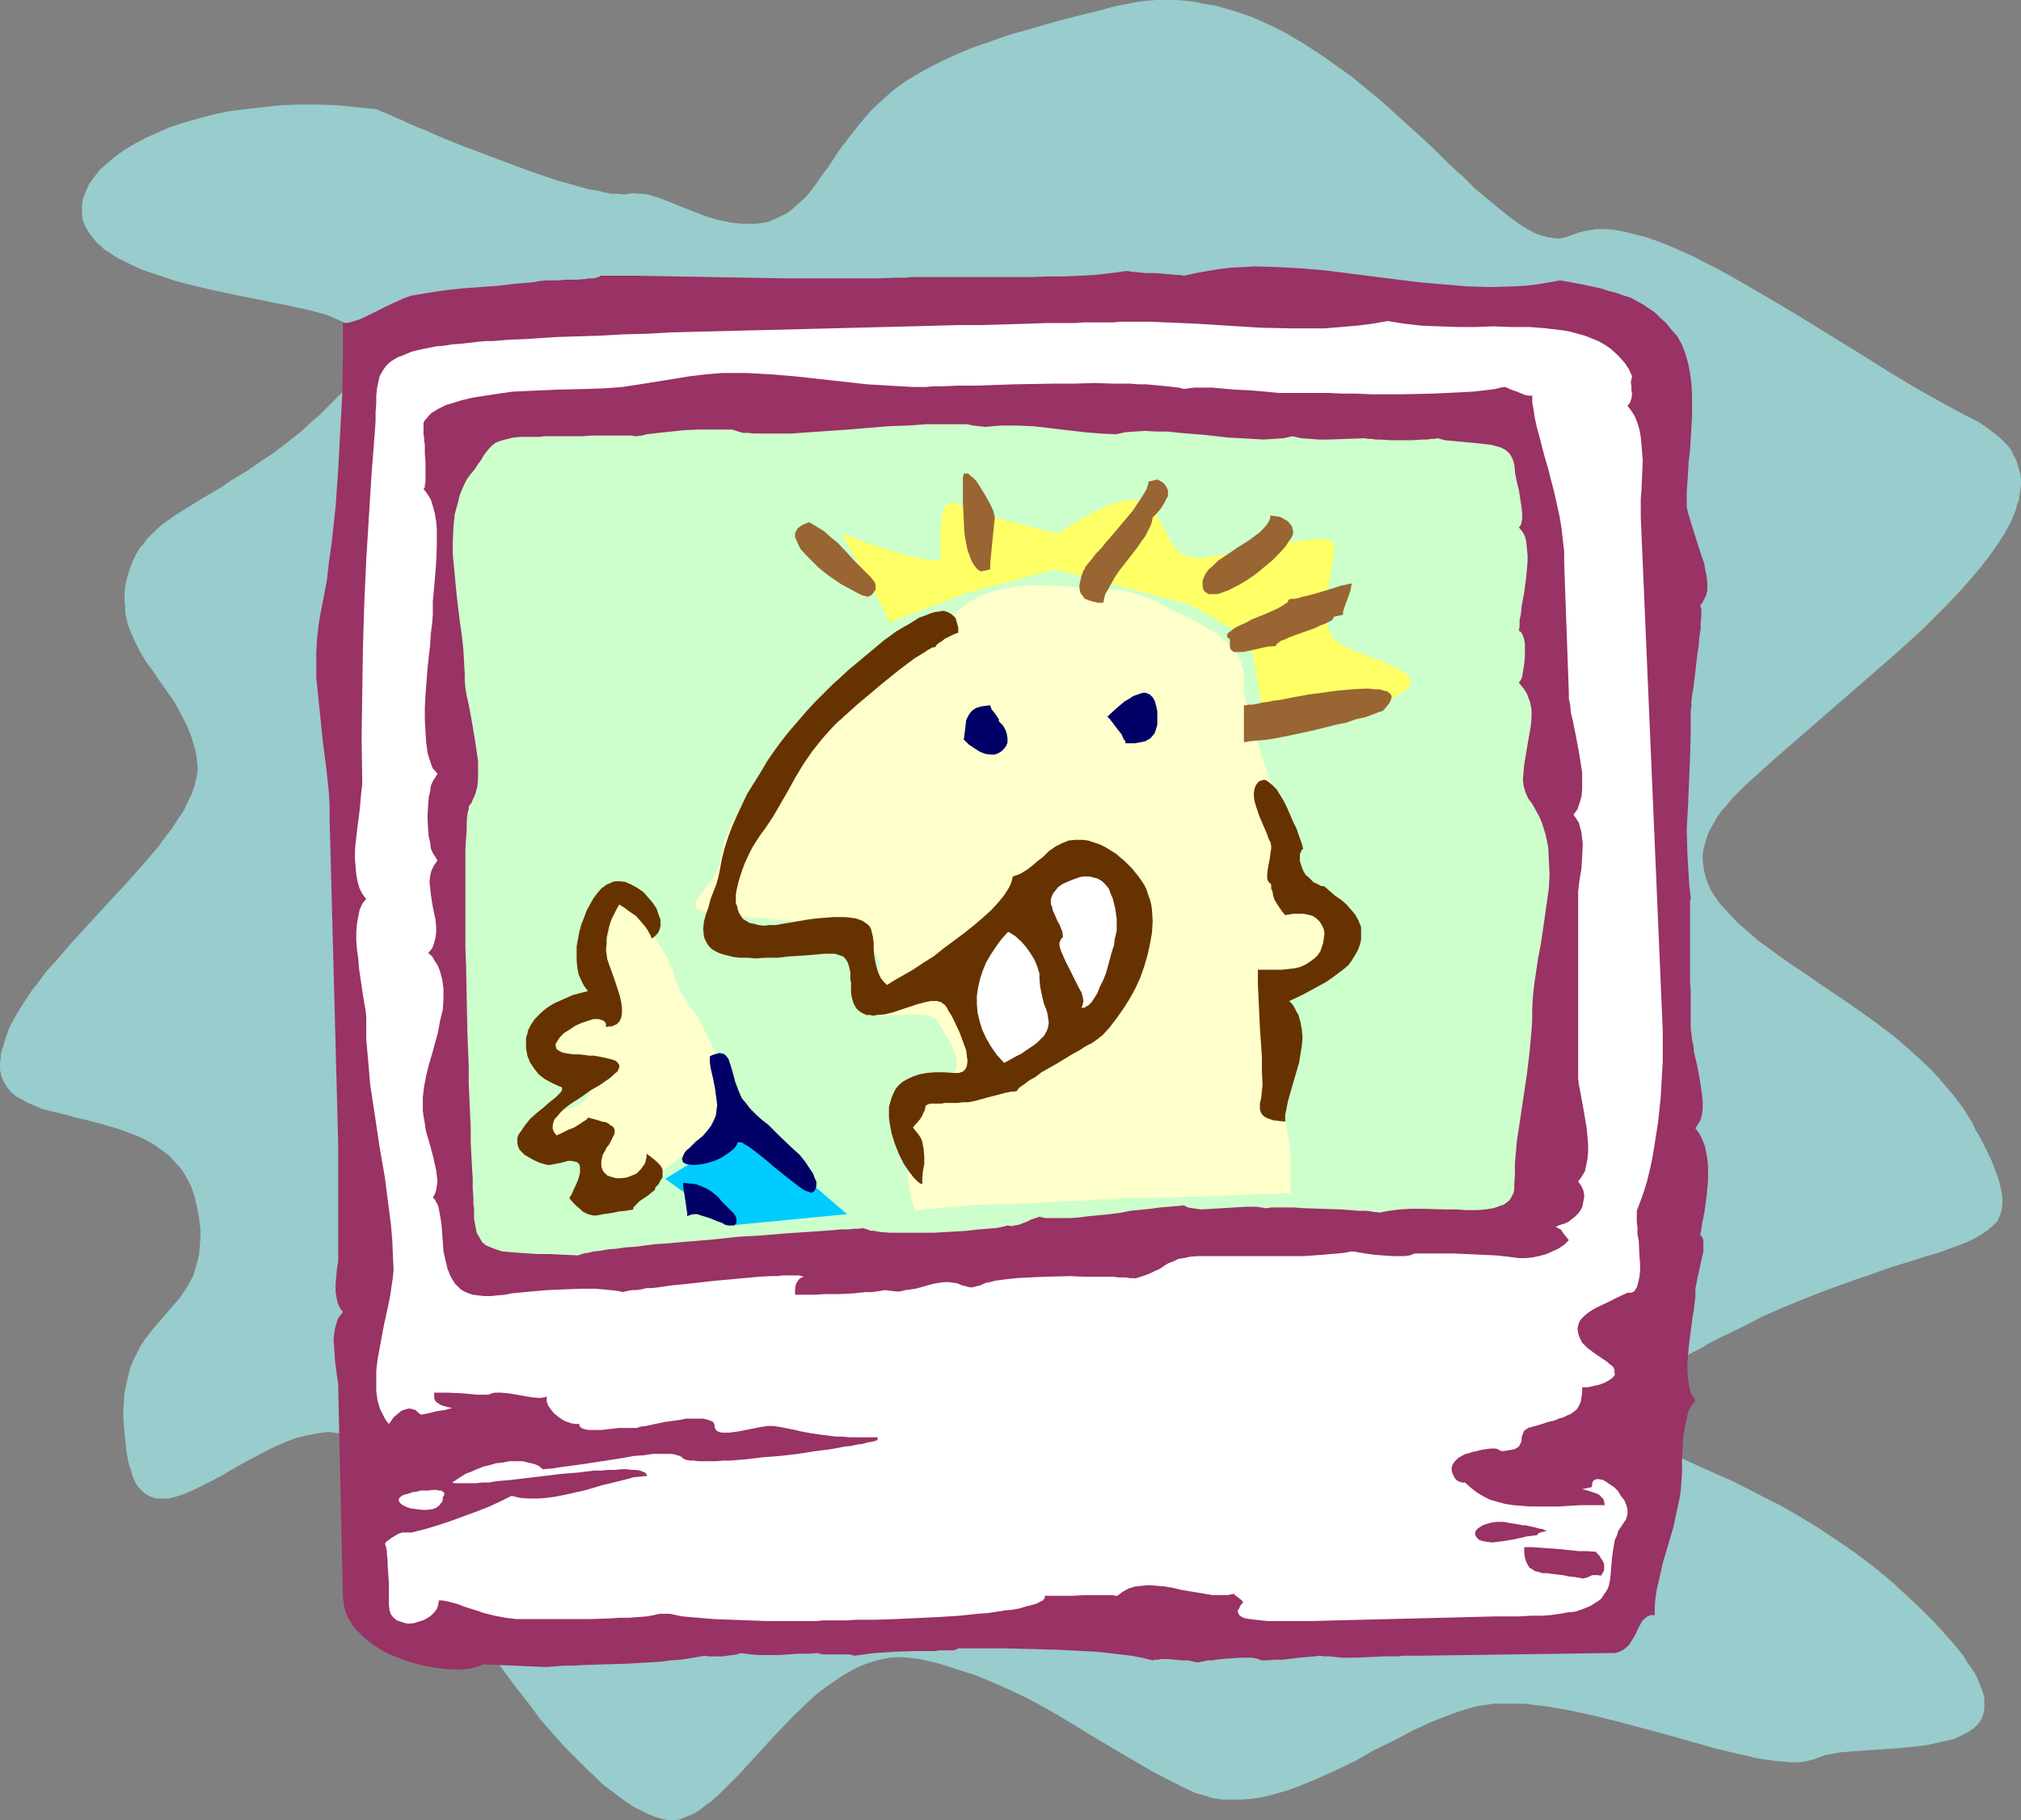 <?xml version="1.0" encoding="UTF-8" standalone="no"?>
<svg
   version="1.0"
   width="129.766mm"
   height="116.856mm"
   id="svg27"
   sodipodi:docname="Photo - Instant.wmf"
   xmlns:inkscape="http://www.inkscape.org/namespaces/inkscape"
   xmlns:sodipodi="http://sodipodi.sourceforge.net/DTD/sodipodi-0.dtd"
   xmlns="http://www.w3.org/2000/svg"
   xmlns:svg="http://www.w3.org/2000/svg">
  <rect width="100%" height="100%" fill="#808080" stroke="none"/>
  <sodipodi:namedview
     id="namedview27"
     pagecolor="#ffffff"
     bordercolor="#000000"
     borderopacity="0.25"
     inkscape:showpageshadow="2"
     inkscape:pageopacity="0.0"
     inkscape:pagecheckerboard="0"
     inkscape:deskcolor="#d1d1d1"
     inkscape:document-units="mm" />
  <defs
     id="defs1">
    <pattern
       id="WMFhbasepattern"
       patternUnits="userSpaceOnUse"
       width="6"
       height="6"
       x="0"
       y="0" />
  </defs>
  <path
     style="fill:#99cccc;fill-opacity:1;fill-rule:evenodd;stroke:none"
     d="m 91.465,26.503 -4.848,-0.485 -4.848,-0.485 -4.686,-0.162 h -4.686 l -4.363,0.162 -4.363,0.485 -4.202,0.485 -3.878,0.485 -3.878,0.808 -3.555,0.97 -3.555,0.97 -3.394,1.131 -2.909,1.293 -2.909,1.293 -2.747,1.454 -2.424,1.454 -2.262,1.616 -1.939,1.616 -1.778,1.616 -1.293,1.616 -1.293,1.778 -0.808,1.778 -0.646,1.616 -0.323,1.778 v 1.778 l 0.162,1.778 0.646,1.616 0.97,1.616 1.293,1.616 0.646,0.808 0.97,0.808 0.808,0.808 1.131,0.646 1.131,0.808 1.131,0.646 2.586,1.293 2.747,1.293 2.747,0.97 2.909,0.97 2.909,0.97 3.07,0.808 6.141,1.454 6.141,1.293 5.818,1.131 2.909,0.646 2.747,0.485 2.747,0.646 2.424,0.485 2.424,0.646 2.262,0.646 1.939,0.808 1.778,0.808 1.616,0.808 1.454,0.97 0.97,0.97 0.808,1.131 0.646,1.293 0.162,0.646 v 0.808 l -0.162,1.454 -0.162,0.808 -0.323,0.808 -0.485,0.97 -0.485,0.808 -0.485,0.97 -0.646,1.131 -0.808,0.97 -0.808,1.131 -0.97,1.131 -1.131,1.131 -2.424,2.424 -2.262,2.262 -2.262,1.939 -2.262,2.101 -2.262,1.778 -2.262,1.778 -2.101,1.616 -2.262,1.454 -2.101,1.454 -2.101,1.454 -4.04,2.424 -0.97,0.646 -0.808,0.646 -1.939,1.131 -3.555,2.101 -3.394,2.101 -3.07,1.939 -2.909,2.101 -1.293,1.131 -1.131,1.131 -1.131,1.131 -0.97,1.293 -0.97,1.131 -0.808,1.454 -0.646,1.293 -0.646,1.616 -0.485,1.454 -0.485,1.778 -0.323,1.616 -0.162,1.778 v 1.454 l 0.162,1.616 v 1.454 l 0.646,2.909 0.485,1.293 1.131,2.586 1.293,2.586 1.454,2.424 1.778,2.424 1.616,2.424 3.555,5.01 1.454,2.747 1.454,2.747 1.131,2.747 0.485,1.616 0.485,1.616 0.323,1.616 0.162,1.616 0.162,1.778 -0.323,1.939 -0.485,1.939 -0.646,1.939 -0.97,1.939 -0.97,2.101 -1.454,2.101 -1.293,2.101 -1.778,2.262 -1.616,2.262 -1.939,2.262 -1.939,2.262 -4.04,4.525 -4.363,4.686 -8.726,9.535 -4.04,4.686 -2.101,2.262 -1.778,2.424 -1.778,2.262 -1.616,2.424 -1.454,2.262 -1.293,2.262 -1.131,2.101 -0.808,2.262 -0.646,2.101 -0.646,2.101 v 1.131 L 0,257.756 v 1.778 l 0.323,1.616 0.646,1.454 0.808,1.293 0.97,1.131 1.131,0.97 1.454,0.808 1.454,0.808 1.616,0.646 1.778,0.808 1.939,0.485 4.04,0.97 2.101,0.646 2.262,0.485 4.363,1.131 4.363,1.293 2.101,0.808 2.101,0.808 2.101,0.97 1.939,1.131 1.778,1.293 1.778,1.293 1.454,1.616 1.616,1.778 1.131,1.939 1.131,2.101 0.808,2.424 0.646,2.747 0.485,2.586 0.323,2.586 v 2.262 l -0.162,2.101 -0.162,1.939 -0.485,1.939 -0.485,1.616 -0.485,1.616 -0.808,1.454 -0.808,1.454 -1.778,2.586 -4.202,4.848 -2.101,2.424 -2.101,2.747 -0.97,1.454 -0.808,1.616 -0.808,1.616 -0.808,1.778 -0.485,1.939 -0.485,2.101 -0.485,2.262 -0.162,2.586 -0.162,2.586 0.162,2.909 0.323,3.07 0.323,3.232 0.323,1.778 0.323,1.454 0.485,1.293 0.323,1.293 0.485,1.131 0.485,0.97 0.646,0.808 0.646,0.646 0.646,0.646 0.808,0.485 0.646,0.323 0.808,0.323 0.808,0.162 h 0.808 0.97 0.97 l 1.939,-0.485 1.939,-0.646 2.262,-0.97 2.262,-1.131 2.262,-1.131 2.424,-1.293 2.424,-1.454 2.586,-1.454 5.171,-2.747 2.586,-1.293 2.586,-1.131 2.586,-0.97 2.747,-0.646 2.586,-0.485 2.424,-0.323 1.293,0.162 1.293,0.162 1.131,0.162 1.131,0.323 1.293,0.485 1.131,0.485 1.131,0.646 1.131,0.808 1.131,0.808 1.131,1.131 0.97,1.131 1.131,1.293 0.97,1.454 0.97,1.616 0.97,1.778 0.808,1.778 3.717,7.919 3.878,7.757 4.202,7.434 4.202,7.272 2.262,3.394 2.262,3.394 2.101,3.232 2.262,3.232 2.262,3.07 2.262,2.909 2.262,2.909 2.101,2.909 2.262,2.586 2.262,2.586 2.101,2.262 2.262,2.262 2.101,2.101 2.101,1.939 1.939,1.939 2.101,1.616 1.939,1.454 1.939,1.454 1.778,1.131 1.939,0.97 1.616,0.808 1.616,0.646 1.616,0.485 1.454,0.323 h 1.454 l 1.454,-0.162 1.454,-0.646 1.616,-0.646 1.454,-0.808 1.616,-1.293 1.616,-1.131 1.616,-1.454 1.616,-1.616 1.616,-1.616 1.778,-1.778 1.778,-1.939 3.555,-3.878 3.717,-4.04 3.717,-3.878 4.04,-3.878 1.939,-1.778 2.101,-1.616 2.101,-1.454 2.101,-1.454 2.262,-1.293 2.262,-1.131 2.262,-0.808 2.262,-0.646 2.262,-0.485 2.424,-0.162 2.424,0.162 2.586,0.323 4.848,1.131 4.525,1.454 4.525,1.454 4.202,1.778 4.04,1.778 4.04,1.939 3.878,2.101 3.717,2.101 7.434,4.525 7.595,4.525 3.878,2.262 3.878,2.262 4.04,2.101 4.202,2.101 2.101,0.97 2.262,0.646 2.101,0.646 2.262,0.323 h 2.262 2.262 l 2.262,-0.162 2.262,-0.323 2.262,-0.485 2.262,-0.646 2.262,-0.646 2.262,-0.808 4.686,-1.939 4.686,-2.101 4.686,-2.262 4.525,-2.586 4.686,-2.262 4.525,-2.424 4.525,-2.101 4.525,-1.778 2.262,-0.808 2.101,-0.646 2.262,-0.646 2.101,-0.323 2.101,-0.323 h 2.424 2.424 2.586 l 2.586,0.323 2.747,0.323 5.656,0.97 5.979,1.293 5.818,1.454 12.12,3.232 5.656,1.616 2.909,0.808 2.747,0.808 2.747,0.646 2.586,0.646 2.424,0.485 2.424,0.646 2.262,0.323 2.262,0.323 1.939,0.162 1.939,0.162 h 1.616 l 1.616,-0.162 1.293,-0.323 1.293,-0.323 1.131,-0.485 1.454,-0.485 1.778,-0.323 1.778,-0.323 2.101,-0.162 2.101,-0.162 4.686,-0.323 4.848,-0.323 4.848,-0.485 2.424,-0.323 2.262,-0.485 2.101,-0.485 2.101,-0.485 1.778,-0.808 1.616,-0.808 1.454,-0.97 1.131,-1.131 0.485,-0.646 0.323,-0.646 0.323,-0.808 0.162,-0.646 0.162,-0.808 v -1.778 -0.97 l -0.323,-1.131 -0.323,-0.97 -0.485,-1.131 -0.485,-1.293 -0.646,-1.293 -0.808,-1.293 -0.97,-1.293 -0.97,-1.616 -1.131,-1.454 -1.293,-1.616 -1.454,-1.616 -1.616,-1.778 -1.616,-1.778 -1.939,-1.939 -1.939,-1.939 -2.262,-2.101 -4.363,-4.04 -4.525,-3.717 -4.525,-3.394 -4.525,-3.07 -4.363,-2.909 -4.525,-2.747 -4.202,-2.424 -4.202,-2.101 -4.04,-2.101 -3.878,-1.939 -3.717,-1.616 -3.555,-1.616 -3.232,-1.454 -3.07,-1.454 -2.909,-1.293 -2.424,-1.293 -2.262,-1.131 -1.939,-1.293 -1.454,-1.131 -0.646,-0.485 -0.485,-0.646 -0.485,-0.646 -0.323,-0.646 -0.323,-0.646 v -0.485 -0.646 -0.646 l 0.323,-0.808 0.323,-0.646 0.485,-0.808 0.485,-0.646 0.808,-0.808 0.808,-0.808 0.808,-0.97 1.131,-0.808 1.293,-0.97 1.454,-0.97 1.454,-0.97 1.616,-1.131 1.939,-0.97 1.939,-1.131 2.101,-1.293 2.262,-1.131 2.424,-1.454 2.586,-1.293 5.333,-2.586 5.01,-2.586 4.848,-2.101 4.686,-1.939 4.525,-1.778 4.363,-1.616 4.04,-1.454 3.878,-1.293 3.555,-1.293 3.555,-1.131 3.232,-0.97 2.909,-0.97 2.909,-0.808 2.586,-0.97 2.262,-0.808 2.101,-0.808 1.939,-0.97 1.616,-0.97 1.454,-0.97 1.131,-0.97 1.131,-1.131 0.646,-1.293 0.485,-1.454 0.162,-1.454 v -1.778 l -0.323,-1.778 -0.485,-2.101 -0.808,-2.262 -0.97,-2.586 -0.646,-1.293 -1.454,-3.07 -0.808,-1.454 -0.97,-1.616 -0.808,-1.778 -2.101,-3.394 -2.424,-3.232 -2.586,-3.07 -2.747,-3.07 -3.07,-2.909 -3.07,-2.747 -3.232,-2.747 -3.394,-2.586 -6.787,-4.848 -6.949,-4.686 -3.232,-2.262 -3.394,-2.262 -3.07,-2.101 -3.07,-2.262 -2.909,-2.101 -2.586,-2.262 -2.424,-2.101 -2.101,-2.262 -2.101,-2.262 -1.454,-2.101 -0.808,-1.293 -0.485,-1.131 -0.485,-1.131 -0.323,-1.131 -0.323,-1.293 -0.162,-1.131 -0.162,-1.293 v -1.293 l 0.162,-1.293 0.323,-1.293 0.323,-1.131 0.485,-1.454 0.646,-1.293 0.808,-1.454 0.808,-1.454 0.97,-1.293 1.293,-1.454 1.293,-1.616 1.454,-1.454 1.616,-1.616 3.394,-3.07 3.555,-3.232 7.272,-6.303 14.706,-12.767 7.272,-6.303 3.394,-3.07 3.394,-3.07 3.07,-3.07 3.07,-3.07 2.909,-3.07 2.747,-3.07 2.424,-2.909 2.262,-2.909 1.939,-2.747 1.778,-2.747 1.454,-2.747 1.131,-2.747 0.323,-1.293 0.485,-1.293 0.162,-1.293 0.162,-1.131 0.162,-1.293 v -1.131 l -0.162,-1.293 -0.323,-1.131 -0.323,-1.131 -0.323,-1.131 -0.646,-1.131 -0.485,-1.131 -0.808,-1.131 -0.97,-0.97 -0.97,-0.97 -1.131,-0.97 -1.293,-0.97 -1.293,-0.97 -1.454,-0.97 -1.616,-0.808 -3.394,-1.778 -3.555,-1.939 -6.949,-3.878 -6.949,-4.202 -6.949,-4.363 -13.898,-8.565 -6.787,-4.04 -6.626,-3.878 -6.302,-3.555 -3.232,-1.616 -3.07,-1.616 -2.909,-1.293 -2.909,-1.293 -2.909,-1.131 -2.747,-0.97 -2.586,-0.646 -2.586,-0.646 -2.424,-0.485 -2.262,-0.162 h -2.262 l -2.101,0.323 -2.101,0.485 -1.778,0.646 -0.97,0.323 -0.97,0.323 -0.97,0.162 h -0.97 l -0.97,-0.162 -1.131,-0.162 -0.97,-0.323 -1.131,-0.323 -1.131,-0.485 -1.131,-0.646 -1.131,-0.646 -1.293,-0.808 -2.424,-1.778 -2.586,-2.101 -2.747,-2.262 -2.909,-2.424 -2.747,-2.747 -3.07,-2.747 -3.07,-3.07 -3.232,-3.07 -3.394,-3.07 -3.394,-3.07 -3.555,-3.232 -3.717,-3.07 -3.717,-3.07 -3.878,-2.747 -3.878,-2.747 -4.04,-2.586 -4.04,-2.424 -4.202,-2.101 -4.363,-1.939 -4.363,-1.454 -2.262,-0.646 -2.262,-0.646 -2.262,-0.323 -2.262,-0.485 -2.424,-0.323 L 285.547,0 h -2.424 -2.424 l -2.424,0.162 -2.424,0.323 -2.424,0.485 -2.586,0.485 -4.848,1.293 -4.525,1.131 -4.363,1.131 -4.04,1.131 -3.878,1.131 -3.555,0.97 -3.394,1.131 -3.07,1.131 -2.909,0.97 -2.747,1.131 -2.586,1.131 -2.424,1.131 -2.262,1.131 -2.101,1.131 -1.939,1.131 -1.939,1.131 -1.616,1.131 -1.778,1.293 -1.454,1.293 -1.454,1.293 -2.747,2.586 -2.586,3.07 -2.424,3.07 -2.586,3.394 -2.424,3.717 -1.454,1.939 -1.454,2.101 -1.454,1.939 -1.293,1.616 -1.616,1.454 -1.454,1.293 -1.454,1.131 -1.616,0.808 -1.454,0.646 -1.454,0.646 -1.616,0.323 -1.616,0.162 h -1.454 -1.616 l -1.616,-0.162 -1.454,-0.162 -3.07,-0.646 -3.07,-0.97 -2.909,-1.131 -2.909,-1.131 -2.747,-1.131 -2.586,-0.97 -2.586,-0.808 -1.293,-0.162 h -1.131 l -1.131,-0.162 -1.131,0.162 -1.131,0.162 -1.454,-0.162 h -1.616 l -1.616,-0.323 -1.939,-0.485 -2.101,-0.323 -2.262,-0.646 -2.262,-0.646 -2.424,-0.646 -2.424,-0.808 -5.171,-1.778 -5.171,-1.939 -5.171,-1.939 -5.171,-1.939 -4.848,-1.939 -2.262,-0.97 -2.101,-0.97 -2.101,-0.808 -1.939,-0.808 -1.616,-0.808 -1.616,-0.646 -1.293,-0.646 -1.131,-0.485 -0.97,-0.323 -0.646,-0.323 -0.485,-0.162 z"
     id="path1" />
  <path
     style="fill:#993265;fill-opacity:1;fill-rule:evenodd;stroke:none"
     d="m 132.673,68.035 -1.778,0.162 -1.778,0.323 -1.939,0.162 -2.101,0.162 -4.04,0.485 -8.888,0.646 -4.363,0.485 -4.202,0.646 -1.939,0.323 -1.939,0.323 -0.808,0.323 -0.97,0.323 -2.101,0.97 -2.101,0.97 -4.525,2.262 -2.101,0.97 -1.131,0.323 -0.97,0.323 -0.97,0.162 h -0.808 v 4.202 4.202 l -0.162,8.888 -0.485,8.888 -0.485,9.211 -0.646,9.211 -0.97,8.888 -0.646,4.525 -0.485,4.363 -0.808,4.202 -0.808,4.202 -0.485,3.07 -0.323,3.07 -0.162,3.07 v 3.07 3.07 l 0.323,3.07 0.646,6.303 0.646,6.303 0.808,6.141 0.646,6.141 0.162,3.07 v 3.07 l 2.101,79.509 v 26.503 0.646 0.808 l -0.323,1.778 -0.162,1.939 -0.162,1.778 v 1.939 l 0.323,1.778 0.162,0.808 0.323,0.808 0.485,0.808 0.485,0.646 -0.646,0.808 -0.646,0.97 -0.323,1.131 -0.323,1.131 -0.162,1.131 -0.162,1.293 0.162,2.586 0.162,2.586 0.323,2.586 0.323,2.262 0.162,0.97 v 1.131 l 1.131,50.582 0.162,1.293 0.162,1.131 0.323,1.131 0.485,1.293 0.646,0.97 0.646,1.131 0.808,0.97 0.97,0.97 0.97,0.97 0.97,0.808 2.262,1.616 2.586,1.454 2.747,1.131 2.909,0.97 2.909,0.808 2.747,0.485 2.747,0.323 2.586,0.162 2.424,-0.162 1.131,-0.162 1.131,-0.323 0.97,-0.323 0.808,-0.323 15.352,0.646 1.939,-0.162 2.101,-0.162 h 2.262 l 2.586,-0.162 5.171,-0.162 5.494,-0.162 5.333,-0.323 2.747,-0.162 2.424,-0.323 2.424,-0.162 2.101,-0.323 1.939,-0.323 1.778,-0.323 0.97,0.162 h 1.131 2.262 l 2.424,-0.323 1.131,-0.162 0.808,-0.323 2.424,0.323 2.262,0.162 h 4.686 l 4.686,-0.323 h 2.424 l 2.262,-0.162 1.131,0.323 h 0.97 4.686 0.97 l 1.131,0.323 4.848,-0.646 5.01,-0.323 5.01,-0.162 h 4.848 l 0.646,-0.162 h 0.808 0.808 0.646 1.293 l 0.646,-0.162 0.646,-0.323 h 11.474 l 6.302,0.162 6.302,0.162 6.302,0.323 3.07,0.162 3.07,0.323 2.747,0.323 2.747,0.323 2.586,0.485 2.586,0.646 0.485,-0.162 h 0.485 l 1.293,-0.162 h 1.454 l 3.394,0.323 h 1.454 l 1.454,0.323 0.97,0.162 0.808,-0.162 0.808,-0.162 0.808,-0.162 h 0.97 l 2.262,-0.323 4.525,-0.323 h 2.101 0.808 l 0.97,0.162 0.646,0.162 0.646,0.323 h 1.454 l 1.778,-0.162 h 1.939 l 4.04,-0.485 1.939,-0.162 1.778,-0.162 1.293,-0.162 1.131,0.162 h 1.293 l 1.454,0.162 1.454,0.162 h 3.394 l 3.394,-0.162 3.555,-0.162 h 3.232 l 1.454,-0.162 h 1.454 1.293 1.131 l 46.056,-0.646 h 1.293 l 1.131,-0.323 0.97,-0.485 0.808,-0.646 0.646,-0.646 0.485,-0.808 0.97,-1.616 0.808,-1.778 0.485,-0.808 0.323,-0.646 0.646,-0.646 0.646,-0.485 0.808,-0.323 h 0.97 v -2.101 l 0.162,-1.939 0.323,-2.101 0.485,-2.101 0.97,-4.363 1.293,-4.363 1.293,-4.363 0.97,-4.525 0.485,-2.262 0.323,-2.101 0.162,-2.262 0.162,-2.101 v -1.939 -2.262 l 0.162,-2.262 0.162,-2.586 0.485,-2.586 0.485,-2.262 0.323,-1.131 0.485,-0.97 0.646,-0.808 0.485,-0.808 -0.808,-1.131 -0.485,-1.131 -0.323,-1.616 -0.162,-1.454 -0.162,-1.778 v -1.778 l 0.323,-3.878 0.485,-3.878 0.485,-3.717 0.323,-1.778 0.162,-1.616 0.162,-1.293 v -1.293 -0.646 l 0.162,-0.808 0.162,-0.808 0.162,-0.97 0.485,-2.101 0.485,-2.262 0.485,-2.101 v -0.97 -0.808 -0.808 l -0.162,-0.646 -0.323,-0.485 -0.323,-0.323 0.323,-1.293 0.162,-1.454 0.323,-1.454 0.323,-1.778 0.485,-3.555 0.323,-3.555 v -1.778 -1.778 l -0.162,-1.778 -0.323,-1.778 -0.323,-1.454 -0.646,-1.616 -0.646,-1.293 -0.97,-1.293 0.646,-0.97 0.646,-1.131 0.323,-1.293 0.162,-1.293 v -1.616 l -0.162,-1.778 -0.485,-3.394 -0.646,-3.555 -0.808,-3.394 -0.162,-1.616 -0.323,-1.454 -0.162,-1.454 -0.162,-1.131 v -2.424 -0.808 -0.97 -2.262 -2.586 l -0.162,-2.586 v -5.494 -2.747 -8.403 -0.808 -0.808 -0.646 -0.485 l 0.162,-0.485 v -0.323 0 l -0.323,-2.747 -0.162,-2.586 -0.162,-2.747 -0.162,-2.747 -0.162,-5.818 0.323,-5.818 0.485,-11.474 0.162,-5.818 v -5.333 -0.485 l 0.162,-0.646 v -1.293 l 0.162,-1.616 0.323,-1.778 0.485,-4.04 0.485,-4.202 0.323,-2.101 0.162,-2.101 0.323,-1.939 v -1.616 l 0.162,-1.454 v -1.778 l -0.162,-0.323 v -0.323 l -0.162,-0.162 0.485,-0.485 0.323,-0.646 0.646,-1.293 0.323,-1.293 v -1.616 l -0.162,-1.616 -0.323,-1.616 -0.323,-1.778 -0.646,-1.778 -1.131,-3.555 -1.131,-3.555 -0.485,-1.616 -0.485,-1.616 -0.323,-1.454 v -1.293 -2.262 l 0.162,-2.262 0.162,-2.586 0.162,-2.586 0.323,-2.747 0.162,-2.747 0.323,-5.494 v -2.747 -2.586 l -0.162,-2.586 -0.323,-2.586 -0.485,-2.424 -0.646,-2.262 -0.808,-2.101 -1.131,-2.101 -1.454,-1.616 -1.293,-1.616 -1.454,-1.293 -1.293,-1.293 -1.454,-0.97 -1.454,-0.97 -1.454,-0.808 -1.454,-0.808 -1.616,-0.485 -1.778,-0.646 -1.939,-0.485 -1.939,-0.646 -2.262,-0.485 -2.262,-0.485 -2.586,-0.485 -2.747,-0.485 -2.747,0.485 -2.909,0.485 -2.747,0.323 -2.909,0.162 -5.656,0.162 -5.656,-0.162 -5.656,-0.485 -5.818,-0.485 -11.474,-1.454 -11.474,-1.454 -5.656,-0.485 -5.818,-0.323 -5.656,-0.162 -2.909,0.162 -2.909,0.162 -2.747,0.323 -2.909,0.485 -2.747,0.485 -2.909,0.646 -0.646,-0.162 h -0.646 l -1.778,-0.162 -1.939,-0.162 -2.101,-0.162 h -2.101 l -1.778,-0.162 -1.778,-0.162 -0.808,-0.162 h -0.646 l -0.97,0.162 -1.131,0.162 -1.293,0.162 -1.293,0.162 -1.454,0.162 -1.616,0.162 -3.232,0.162 -3.717,0.162 h -3.878 l -4.04,0.162 h -4.202 -20.038 -3.394 -1.616 l -1.454,0.162 h -1.454 -1.293 l -4.04,0.162 h -4.363 -8.726 -8.888 l -9.211,-0.162 -18.261,-0.323 -9.05,-0.162 h -8.726 l -0.162,0.162 -0.323,0.162 -0.646,0.162 -0.646,0.162 h -0.97 l -0.97,0.162 -2.262,0.162 h -2.424 l -2.101,0.162 z"
     id="path2" />
  <path
     style="fill:#ffffff;fill-opacity:1;fill-rule:evenodd;stroke:none"
     d="m 336.774,77.893 1.939,0.323 2.101,0.323 4.202,0.485 4.363,0.162 4.363,0.162 h 4.363 l 4.363,-0.162 4.363,0.162 h 4.363 l 4.04,0.323 4.04,0.485 1.778,0.323 1.778,0.485 1.778,0.485 1.616,0.646 1.616,0.646 1.454,0.808 1.454,0.97 1.293,1.131 1.131,1.131 1.131,1.293 0.97,1.454 0.808,1.778 -0.162,0.646 -0.162,0.808 0.162,0.97 v 0.97 l 0.162,0.97 -0.162,0.97 -0.323,0.97 -0.162,0.323 -0.485,0.485 0.97,1.293 0.808,1.293 0.646,1.616 0.485,1.616 0.323,1.778 0.162,1.778 0.323,3.878 -0.162,3.878 -0.162,3.555 -0.162,1.778 v 1.616 1.616 1.293 l 5.333,124.596 v 2.262 2.586 2.747 l -0.162,2.747 -0.162,2.909 -0.162,2.909 -0.646,6.141 -0.97,6.141 -0.485,2.909 -0.646,2.909 -0.646,2.586 -0.808,2.586 -0.808,2.262 -0.808,2.101 v 0.323 1.131 1.131 l 0.162,1.454 v 1.616 l 0.323,1.616 0.162,3.717 0.162,1.778 v 1.778 l -0.162,1.454 -0.323,1.454 -0.323,1.131 -0.323,0.485 -0.162,0.323 -0.485,0.323 -0.323,0.162 h -0.485 -0.485 l -2.424,1.131 -2.586,1.293 -2.424,1.131 -1.131,0.646 -0.97,0.646 -0.808,0.646 -0.808,0.808 -0.485,0.646 -0.323,0.97 -0.162,0.808 0.162,1.131 0.323,0.97 0.646,1.293 0.323,0.323 0.485,0.485 0.485,0.485 0.646,0.485 1.293,0.97 1.454,0.97 1.454,0.97 0.485,0.485 0.485,0.323 0.485,0.485 0.162,0.485 0.162,0.323 -0.162,0.323 0.162,0.323 v 0.323 l -0.162,0.323 -0.323,0.323 -0.323,0.323 -0.485,0.323 -1.131,0.646 -1.293,0.485 -1.454,0.323 -1.454,0.323 h -1.293 v 1.293 l -0.162,1.131 -0.162,0.97 -0.323,0.808 -0.323,0.646 -0.485,0.646 -0.646,0.485 -0.646,0.485 -0.808,0.323 -0.97,0.485 -1.131,0.323 -1.131,0.485 -1.454,0.323 -1.454,0.485 -1.616,0.485 -1.778,0.485 -0.485,0.323 -0.485,0.323 -0.162,0.323 -0.162,0.485 -0.323,0.808 v 0.97 l -0.485,0.97 -0.162,0.323 -0.485,0.323 -0.646,0.323 -0.808,0.162 -0.97,0.162 -1.293,0.162 -1.293,-0.646 h -1.454 l -1.131,0.162 -1.131,0.162 -1.131,0.323 -0.97,0.162 -0.808,0.323 -0.808,0.162 -0.646,0.323 -1.131,0.646 -0.808,0.808 -0.485,0.646 -0.323,0.808 v 0.808 l 0.162,0.646 0.323,0.646 0.323,0.646 0.485,0.485 0.646,0.323 0.646,0.162 h 0.646 l 1.454,1.293 1.454,1.131 1.616,0.97 1.616,0.808 1.778,0.485 1.778,0.485 1.939,0.323 2.101,0.162 2.101,0.162 h 2.101 2.424 2.424 l 2.586,-0.162 2.747,-0.162 h 2.909 2.909 l -0.162,-0.808 -0.162,-0.646 -0.485,-0.485 -0.646,-0.646 -0.808,-0.323 -0.97,-0.323 -0.97,-0.323 -1.293,-0.323 2.262,-0.485 0.162,-0.485 v -0.485 l 0.323,-0.646 0.323,-0.162 0.323,-0.162 h 0.646 l 0.97,0.162 0.808,0.485 0.97,0.646 0.97,0.646 0.97,0.97 0.646,1.131 0.808,0.97 0.485,1.131 0.323,1.131 v 1.293 l -0.323,1.131 -0.323,0.485 -0.323,0.485 -0.646,0.97 -0.646,0.97 -0.323,1.131 -0.485,0.97 -0.323,1.939 -0.323,2.101 -0.323,3.717 -0.162,1.778 -0.323,1.616 -0.323,0.808 -0.485,0.808 -0.485,0.646 -0.485,0.808 -0.808,0.646 -0.808,0.485 -0.97,0.646 -1.131,0.485 -1.293,0.485 -1.454,0.485 -1.778,0.162 -1.778,0.323 -2.262,0.323 -2.262,0.162 h -2.586 l -2.909,0.162 h -5.818 l -6.141,0.162 -6.302,0.162 -6.626,0.162 -12.928,0.323 -6.464,0.162 -6.141,0.162 h -3.555 -6.949 l -1.616,-0.162 -1.454,-0.162 -1.293,-0.162 -1.131,-0.162 -0.808,-0.323 -0.646,-0.485 -0.162,-0.323 -0.162,-0.323 v -0.323 -0.323 l 0.323,-0.323 0.162,-0.485 0.323,-0.485 0.485,-0.485 -0.162,-0.162 -0.162,-0.323 -0.646,-0.485 -0.808,-0.646 -0.323,-0.162 v -0.323 l -1.778,0.323 h -1.778 -1.778 l -1.939,-0.323 -3.878,-0.646 -1.939,-0.323 -1.939,-0.485 -1.939,-0.323 -1.939,-0.162 -1.778,-0.162 -1.778,0.162 -1.616,0.162 -1.616,0.485 -1.454,0.808 -0.646,0.485 -0.646,0.485 h -0.485 l -0.646,-0.162 h -0.97 -0.97 -2.262 -2.586 l -2.747,0.162 h -2.586 -2.262 -2.101 v 0.485 l -0.485,0.646 -0.646,0.323 -0.97,0.485 -1.131,0.323 -1.293,0.323 -1.616,0.485 -1.778,0.323 -1.778,0.162 -1.939,0.323 -2.262,0.323 -2.262,0.162 -4.686,0.485 -5.01,0.323 -10.342,0.485 -4.848,0.162 h -4.848 l -2.101,0.162 h -2.101 -3.717 l -1.616,0.162 h -3.878 -8.08 l -8.565,-0.323 -4.363,-0.162 -3.878,-0.323 -1.939,-0.162 -1.778,-0.162 -1.616,-0.323 -1.454,-0.323 h -2.424 l -1.454,0.323 -1.778,0.323 -2.101,0.162 -2.101,0.162 h -2.262 l -2.424,0.162 -4.848,0.162 h -12.12 -2.101 -3.717 l -1.293,-0.162 -1.293,-0.162 -2.586,-0.485 -2.586,-0.646 -2.424,-0.808 -2.586,-0.808 -1.131,-0.485 -1.131,-0.323 -1.939,-0.485 -0.97,-0.162 h -0.808 l -0.162,1.131 -0.323,0.97 -0.646,0.808 -0.808,0.808 -0.97,0.646 -0.97,0.485 -1.131,0.323 -0.97,0.323 -1.293,0.162 -0.97,-0.162 -0.97,-0.323 -0.97,-0.323 -0.808,-0.646 -0.646,-0.808 -0.323,-0.97 -0.162,-1.293 v -3.07 -2.262 l -0.162,-2.424 -0.162,-2.262 v -1.131 l -0.162,-1.131 v -0.808 l -0.162,-0.808 -0.162,-0.646 -0.162,-0.323 0.323,-0.485 0.646,-0.485 0.646,-0.485 0.808,-0.485 0.808,-0.485 0.97,-0.323 h 1.131 1.131 l 3.232,-0.808 3.232,-0.97 3.394,-1.131 3.07,-1.131 3.07,-1.131 2.909,-1.131 2.747,-1.293 2.586,-1.293 2.101,0.485 2.101,0.162 h 2.262 l 2.101,-0.162 2.262,-0.323 2.424,-0.485 4.363,-0.97 2.262,-0.646 2.101,-0.646 2.101,-0.485 1.939,-0.485 1.939,-0.485 1.778,-0.485 1.616,-0.162 1.616,-0.162 -0.162,-0.323 -0.323,-0.485 -0.485,-0.162 -0.808,-0.323 -0.97,-0.162 h -0.97 l -1.293,-0.162 h -1.293 l -1.616,0.162 h -1.454 l -1.778,0.162 h -1.778 l -3.878,0.485 -4.04,0.323 -4.04,0.485 -4.04,0.485 -4.04,0.485 -3.717,0.323 -1.778,0.323 h -1.616 l -1.454,0.162 h -1.616 -1.293 -1.131 -0.97 l -0.808,-0.162 0.97,-0.646 0.97,-0.646 1.293,-0.808 1.293,-0.485 1.454,-0.646 1.616,-0.646 1.454,-0.323 1.616,-0.485 1.616,-0.162 1.616,-0.323 h 1.616 1.616 l 1.293,0.323 1.454,0.323 1.131,0.485 0.97,0.808 2.101,-0.162 2.101,-0.323 2.424,-0.323 2.424,-0.323 5.333,-0.808 5.171,-0.808 2.586,-0.485 2.424,-0.162 2.101,-0.323 h 2.101 1.778 0.808 l 0.808,0.162 0.485,0.162 0.646,0.162 0.485,0.323 0.323,0.323 0.323,0.162 0.485,0.162 0.808,0.162 h 0.97 l 1.131,0.162 h 1.131 1.616 1.454 l 1.778,-0.162 h 1.778 l 3.878,-0.323 4.04,-0.485 4.202,-0.323 4.202,-0.485 4.04,-0.646 3.878,-0.485 1.778,-0.323 1.616,-0.323 1.616,-0.162 1.454,-0.323 1.293,-0.162 1.131,-0.323 0.97,-0.162 0.646,-0.162 0.646,-0.162 0.323,-0.323 v -0.485 h -2.586 -2.262 -1.939 l -1.616,-0.162 h -1.616 l -1.454,-0.162 -2.424,-0.323 -2.262,-0.323 -2.586,-0.485 -1.293,-0.323 -1.616,-0.323 -1.616,-0.323 -1.939,-0.323 h -0.808 -0.808 l -0.97,0.162 -0.97,0.162 -4.848,0.97 -2.262,0.323 h -1.131 -0.808 l -0.646,-0.162 -0.646,-0.323 -0.323,-0.485 -0.162,-0.646 v -0.323 l -0.162,-0.323 -0.162,-0.323 -0.323,-0.162 -0.808,-0.323 -1.131,-0.323 h -1.293 -1.454 -1.616 l -1.616,0.323 -3.555,0.485 -3.07,0.646 -1.454,0.323 -1.293,0.162 -0.97,0.323 h -0.808 -0.646 -1.778 -1.131 l -4.202,0.485 h -2.101 -0.97 l -0.808,-0.162 -0.646,-0.162 -0.485,-0.323 -0.323,-0.323 v -0.485 h -0.97 l -0.97,-0.162 -0.97,-0.323 -0.808,-0.323 -1.454,-0.97 -1.131,-0.97 -0.97,-1.293 -0.323,-0.485 -0.162,-0.485 -0.162,-0.485 v -0.808 l 0.162,-0.323 -0.808,0.162 -0.97,0.162 -1.939,-0.162 -1.939,-0.323 -1.778,-0.323 -1.939,-0.323 -1.778,-0.162 h -0.808 -0.808 l -0.808,0.162 -0.646,0.323 h -1.454 -1.454 l -1.616,-0.162 -1.778,-0.162 -3.555,-0.162 h -3.394 v 0.646 0.646 l 0.162,0.485 0.323,0.485 0.485,0.323 0.808,0.485 1.131,0.323 0.646,0.162 0.808,0.162 -1.778,0.485 -2.101,0.323 -1.939,0.485 -1.778,0.323 -0.646,-0.485 -0.646,-0.646 -0.646,-0.162 -0.485,-0.162 h -0.646 l -0.646,0.162 -0.485,0.162 -0.485,0.162 -0.97,0.808 -0.97,0.808 -0.646,0.97 -0.485,0.646 -0.646,-0.808 -0.485,-0.808 -0.485,-0.97 -0.485,-0.97 -0.323,-0.97 -0.323,-1.131 -0.323,-2.262 v -2.424 -2.586 l 0.323,-2.747 0.485,-2.586 0.97,-5.333 1.131,-5.171 0.485,-2.424 0.323,-2.262 0.323,-2.101 0.162,-1.778 -0.162,-3.717 -0.162,-3.717 -0.323,-3.717 -0.485,-3.717 -0.97,-7.595 -1.293,-7.434 -1.131,-7.595 -1.131,-7.434 -0.323,-3.717 -0.323,-3.717 -0.323,-3.717 v -3.717 -1.454 l -0.162,-1.778 -0.323,-1.778 -0.323,-1.939 -0.646,-4.363 -0.323,-2.262 -0.162,-2.262 -0.323,-2.101 -0.162,-2.262 v -2.101 l 0.162,-1.939 0.323,-1.778 0.323,-1.616 0.646,-1.454 0.485,-0.646 0.485,-0.485 -0.97,-1.293 -0.646,-1.293 -0.485,-1.616 -0.323,-1.778 -0.162,-1.778 -0.162,-1.939 v -1.939 l 0.162,-2.101 0.485,-4.04 0.485,-3.717 0.162,-1.778 0.162,-1.778 0.162,-1.616 0.162,-1.293 -0.162,-11.312 0.162,-10.827 0.162,-10.989 0.323,-10.666 0.485,-10.666 0.646,-10.504 0.646,-10.343 0.808,-10.343 0.162,-2.424 v -2.101 l 0.162,-2.101 v -1.778 l 0.162,-1.778 0.323,-1.616 0.323,-1.454 0.808,-1.454 0.808,-1.131 0.646,-0.646 0.646,-0.485 0.808,-0.485 0.808,-0.485 0.97,-0.323 1.131,-0.485 1.131,-0.485 1.293,-0.323 1.454,-0.323 1.616,-0.323 1.616,-0.323 1.939,-0.162 1.939,-0.323 2.262,-0.162 1.293,-0.162 1.454,-0.162 1.454,-0.162 1.778,-0.162 h 1.778 l 1.778,-0.162 2.101,-0.162 4.202,-0.162 2.262,-0.162 4.848,-0.323 5.171,-0.162 5.333,-0.162 5.656,-0.323 5.979,-0.162 5.979,-0.323 6.141,-0.162 12.928,-0.323 12.928,-0.323 12.928,-0.323 6.302,-0.162 6.302,-0.162 6.141,-0.162 5.979,-0.162 h 5.656 l 5.494,-0.162 5.333,-0.162 4.848,-0.162 h 4.686 2.262 l 1.939,-0.162 h 2.101 1.778 1.778 1.616 l 1.454,-0.162 h 1.454 1.293 1.131 3.717 l 3.717,0.162 7.595,0.323 7.595,0.485 7.757,0.485 7.757,0.162 h 3.878 3.878 l 3.878,-0.323 3.878,-0.323 3.878,-0.485 z"
     id="path3" />
  <path
     style="fill:#993265;fill-opacity:1;fill-rule:evenodd;stroke:none"
     d="m 371.841,95.992 h -0.97 l -0.808,-0.162 -1.939,-0.808 -0.97,-0.323 -0.808,-0.323 -0.646,-0.323 -0.485,-0.162 -1.131,0.162 -1.131,0.323 -2.586,0.323 -2.909,0.323 -3.07,0.162 -3.232,0.162 -3.555,0.162 -7.434,0.162 h -7.272 l -3.717,-0.162 h -3.394 l -3.394,-0.162 h -3.232 -2.909 -2.586 -1.616 -1.616 l -3.394,-0.323 -3.717,-0.323 -3.717,-0.162 -3.555,-0.323 -1.778,-0.162 h -1.616 -1.616 -1.293 l -1.293,0.162 -1.131,0.162 -1.293,-0.323 -1.293,-0.162 -1.454,-0.162 -1.616,-0.162 -1.778,-0.162 -1.778,-0.162 h -1.939 l -1.939,-0.162 h -4.202 l -4.525,-0.162 -4.686,0.162 h -4.848 l -9.696,0.162 -4.686,0.162 -4.686,0.162 h -4.363 l -4.04,0.162 h -1.939 l -1.939,0.162 h -3.232 l -2.747,-0.162 -2.747,-0.162 -5.494,-0.323 -5.818,-0.646 -5.818,-0.646 -5.818,-0.646 -5.979,-0.485 -5.818,-0.323 h -2.909 -2.909 l -4.04,0.323 -4.04,0.485 -3.878,0.646 -4.04,0.646 -4.04,0.646 -4.202,0.646 -4.202,0.323 -4.525,0.162 -7.11,0.162 -7.272,0.323 -3.555,0.162 -3.394,0.485 -3.232,0.485 -3.07,0.485 -2.747,0.646 -2.586,0.808 -1.131,0.323 -0.97,0.485 -0.97,0.485 -0.808,0.485 -0.808,0.485 -0.646,0.646 -0.485,0.646 -0.485,0.485 -0.323,0.646 v 0.808 0.646 0.808 0.646 l 0.162,0.646 v 0.808 l 0.162,0.97 v 2.101 l 0.162,2.101 v 2.101 1.939 0.808 l -0.162,0.646 v 0.646 l -0.323,0.323 0.97,1.293 0.808,1.293 0.485,1.616 0.485,1.778 0.323,1.939 0.162,1.939 v 1.939 2.101 l -0.162,4.04 -0.323,4.04 -0.162,1.778 -0.162,1.778 -0.162,1.616 v 1.454 0.808 0.97 l -0.162,2.262 -0.323,2.424 -0.162,2.747 -0.323,2.747 -0.323,3.07 -0.485,6.303 -0.162,3.07 v 3.07 l 0.162,2.909 0.162,2.586 0.323,2.424 0.323,1.131 0.323,0.97 0.323,0.97 0.323,0.808 0.646,0.646 0.485,0.646 -0.485,0.808 -0.646,0.97 -0.485,1.131 -0.162,1.293 -0.323,1.454 -0.162,1.616 -0.162,3.232 0.162,3.232 0.162,1.616 0.323,1.293 0.162,1.454 0.485,1.131 0.646,0.97 0.485,0.808 -0.808,1.131 -0.646,1.293 -0.323,1.293 -0.162,1.454 0.162,1.454 0.162,1.616 0.485,3.07 0.646,3.07 0.162,1.616 v 1.454 l -0.162,1.293 -0.323,1.293 -0.485,1.293 -0.97,1.131 0.97,0.808 0.646,1.131 0.646,0.97 0.485,1.131 0.323,1.131 0.323,1.131 0.162,1.131 0.162,1.293 v 2.424 l -0.162,2.586 -0.646,2.586 -0.485,2.747 -1.454,5.333 -0.808,2.747 -0.646,2.586 -0.485,2.586 -0.323,2.586 v 2.262 1.131 l 0.162,1.131 0.162,0.97 0.162,0.97 0.162,1.293 0.323,1.293 0.808,2.747 0.808,3.07 0.646,2.909 0.162,1.293 0.162,1.293 -0.162,1.293 -0.162,0.97 -0.323,0.97 -0.485,0.808 0.485,0.485 0.323,0.646 0.485,0.808 0.162,0.808 0.323,1.778 0.323,1.939 0.162,2.101 0.323,4.525 0.485,2.101 0.485,2.101 0.808,1.939 0.485,0.808 0.485,0.808 0.646,0.646 0.808,0.808 0.808,0.485 1.131,0.485 0.97,0.323 1.293,0.162 1.454,0.162 h 1.616 l 1.616,-0.162 1.939,-0.162 1.454,-0.323 1.616,-0.162 3.394,-0.323 3.878,-0.323 3.878,-0.162 3.878,-0.162 h 3.717 l 1.939,0.162 1.616,0.162 1.616,0.162 1.616,0.323 0.485,-0.162 0.808,-0.162 0.97,-0.162 h 0.97 l 1.131,-0.162 1.293,-0.323 h 1.293 l 1.454,-0.162 3.232,-0.485 3.394,-0.323 7.272,-0.808 3.555,-0.323 3.555,-0.323 3.394,-0.323 3.07,-0.162 h 1.454 l 1.293,-0.162 h 1.131 1.131 0.97 0.808 l 0.646,0.162 0.485,0.162 -0.808,0.323 -0.485,0.485 -0.323,0.485 -0.323,0.646 -0.162,1.131 v 1.293 h 4.525 l 3.07,-0.162 h 3.232 l 3.232,-0.162 3.07,-0.323 h 1.454 l 1.293,-0.162 0.97,-0.162 0.97,-0.162 1.293,0.162 1.293,0.162 h 1.131 l 1.293,-0.323 2.424,-0.323 2.262,-0.646 2.424,-0.646 2.262,-0.323 h 1.131 l 1.131,0.162 0.97,0.162 1.131,0.485 0.808,0.162 0.485,0.162 0.808,0.162 0.97,-0.162 0.485,-0.162 0.808,-0.162 0.646,-0.323 0.808,-0.323 0.97,-0.162 1.131,-0.323 1.131,-0.162 1.293,-0.162 2.909,-0.323 3.07,-0.162 3.394,-0.162 6.626,-0.162 3.394,0.162 h 3.07 2.747 1.293 l 1.131,0.162 h 0.97 0.808 l 0.808,0.162 h 0.646 0.323 0.323 v 0.162 h -0.162 l 1.616,-0.485 1.454,-0.485 1.131,-0.485 0.97,-0.485 0.808,-0.323 0.808,-0.485 0.646,-0.485 0.808,-0.485 0.808,-0.323 0.808,-0.323 0.97,-0.485 1.293,-0.162 1.293,-0.323 1.778,-0.162 h 0.97 1.131 1.131 1.293 3.555 2.101 2.101 4.525 4.686 4.525 l 2.262,-0.162 2.101,-0.162 1.939,-0.162 1.939,-0.162 1.616,-0.162 1.616,-0.323 h 0.646 l 0.808,0.162 1.939,0.323 2.262,0.323 2.262,0.162 2.262,0.162 h 2.101 0.808 l 0.97,-0.162 0.646,-0.162 0.646,-0.323 h 5.979 3.394 l 3.717,0.162 3.555,0.162 3.394,0.162 1.454,0.162 1.454,0.162 1.293,0.162 1.131,0.162 h 1.616 l 1.616,-0.162 1.616,-0.323 1.778,-0.485 1.454,-0.646 1.454,-0.646 1.454,-0.97 1.131,-1.131 -0.646,-0.808 -0.646,-0.808 -0.646,-0.97 -0.646,-0.323 -0.646,-0.323 1.131,-0.485 1.131,-0.323 0.97,-0.485 0.808,-0.646 0.808,-0.646 0.646,-0.646 0.485,-0.646 0.485,-0.808 0.162,-0.808 0.162,-0.808 0.162,-0.808 v -0.808 l -0.162,-0.808 -0.323,-0.808 -0.485,-0.808 -0.485,-0.646 0.808,-1.131 0.808,-1.293 0.323,-1.454 0.323,-1.616 0.162,-1.778 v -1.778 l -0.162,-1.778 -0.162,-1.939 -0.646,-3.878 -0.646,-3.555 -0.323,-1.778 -0.323,-1.616 -0.162,-1.454 v -1.293 -41.693 -1.131 -1.293 l 0.323,-2.586 0.485,-2.909 0.162,-2.909 0.162,-3.07 -0.162,-1.293 -0.162,-1.454 -0.323,-1.293 -0.323,-1.131 -0.646,-0.97 -0.646,-0.97 0.485,-0.646 0.485,-0.646 0.485,-1.454 0.485,-1.616 0.162,-1.778 v -1.939 -2.101 l -0.323,-2.101 -0.323,-2.101 -0.808,-4.363 -0.808,-4.04 -0.485,-1.939 -0.162,-1.939 -0.323,-1.454 v -1.454 l -1.131,-31.351 v -2.909 l -0.323,-2.747 -0.323,-2.909 -0.485,-2.909 -1.293,-5.818 -1.454,-5.656 -0.808,-2.747 -0.646,-2.424 -0.323,-1.293 -0.323,-1.293 -0.646,-2.262 -0.485,-2.262 -0.323,-2.101 -0.323,-1.778 z"
     id="path4" />
  <path
     style="fill:#ccffcc;fill-opacity:1;fill-rule:evenodd;stroke:none"
     d="m 367.64,114.092 v 0.485 l 0.162,0.808 0.162,0.808 0.162,0.808 0.485,1.939 0.323,2.101 0.323,2.101 0.162,1.778 v 0.97 l -0.162,0.808 -0.162,0.646 -0.485,0.646 0.808,0.97 0.646,1.131 0.323,1.293 0.162,1.616 0.162,1.616 v 1.616 l -0.162,1.939 -0.162,1.778 -0.485,3.717 -0.646,3.555 -0.162,1.778 -0.323,1.454 v 1.454 l -0.162,1.131 0.485,0.323 0.323,0.485 0.323,0.808 0.162,0.646 0.162,0.808 v 0.97 2.101 l -0.162,1.939 -0.323,1.939 -0.162,0.97 -0.162,0.646 -0.323,0.485 -0.323,0.485 0.646,0.808 0.646,0.808 0.485,0.808 0.323,0.646 0.646,1.778 0.323,1.778 v 1.778 l -0.162,1.939 -0.646,3.717 -0.646,3.878 -0.323,1.939 -0.162,1.778 -0.162,1.778 0.162,1.616 0.485,1.616 0.646,1.454 0.97,1.293 0.808,1.454 0.808,1.454 0.646,1.454 0.485,1.454 0.485,1.616 0.323,1.454 0.323,1.616 0.162,3.232 0.162,3.394 -0.162,3.232 -0.485,3.555 -0.97,6.787 -0.485,3.232 -0.646,3.394 -0.485,3.232 -0.485,3.232 -0.323,3.07 -0.162,2.909 v 2.586 l -0.162,2.586 -0.485,5.333 -0.646,5.333 -1.616,10.827 -0.808,5.333 -0.485,5.494 v 2.586 l -0.162,2.747 v 0.97 l -0.162,0.808 -0.323,0.646 -0.323,0.646 -0.485,0.646 -0.646,0.485 -0.646,0.485 -0.646,0.162 -0.808,0.323 -0.97,0.323 -1.939,0.323 -2.101,0.162 h -2.424 l -2.586,-0.162 h -2.586 l -5.494,-0.162 h -2.909 l -2.747,0.162 -2.586,0.323 -2.586,0.485 -0.162,-0.162 h -0.485 -0.485 l -0.485,-0.162 -1.454,-0.162 h -1.778 l -1.939,-0.162 -2.262,-0.162 -4.686,-0.162 -4.686,-0.162 -2.101,-0.162 h -5.656 l -0.485,0.162 h -0.485 -0.323 l -0.97,-0.162 -1.131,-0.162 h -2.586 l -2.747,0.162 -2.747,0.162 -2.747,0.162 -2.586,0.162 -1.131,-0.162 -1.131,-0.162 -0.97,-0.162 -0.97,-0.485 -1.778,0.162 -1.939,0.162 -2.101,0.162 -2.262,0.323 -4.848,0.485 -2.424,0.485 -2.586,0.323 -5.01,0.485 -2.424,0.323 -2.262,0.162 h -2.101 -1.939 -1.939 l -1.454,-0.323 -0.97,0.323 -0.97,0.323 -0.97,0.485 -2.101,0.808 -0.97,0.162 -0.808,0.162 -0.97,-0.162 -0.485,0.162 -1.454,0.323 -0.97,0.162 -1.939,0.162 -2.262,0.162 -2.586,0.323 -2.586,0.162 -5.656,0.323 h -5.494 -2.747 -2.262 l -2.262,-0.162 -0.97,-0.162 -0.808,-0.162 h -0.808 l -0.646,-0.323 -0.646,-0.162 -0.485,-0.162 -0.97,0.162 h -1.131 l -1.454,0.162 h -1.778 l -1.778,0.162 -2.101,0.162 -2.262,0.162 -2.424,0.162 -2.424,0.162 -2.586,0.162 -5.656,0.485 -5.656,0.323 -5.979,0.646 -5.818,0.485 -5.494,0.485 -2.747,0.162 -2.586,0.323 -2.424,0.323 -2.424,0.162 -2.101,0.323 -2.101,0.162 -1.778,0.323 -1.616,0.162 -1.293,0.323 -1.131,0.162 -0.97,0.323 -0.485,0.162 -3.555,-0.162 -3.232,-0.162 h -2.909 l -2.586,-0.162 -2.262,-0.162 -2.101,-0.162 -1.778,-0.162 -1.454,-0.485 -1.293,-0.485 -1.131,-0.485 -0.97,-0.808 -0.646,-1.131 -0.646,-1.131 -0.323,-1.616 -0.323,-1.778 v -0.97 -1.131 -0.646 l -0.162,-0.646 v -1.778 l -0.162,-2.262 v -2.262 l -0.162,-2.747 -0.162,-2.909 -0.162,-3.232 v -3.394 l -0.162,-3.555 -0.162,-3.717 -0.162,-3.717 v -4.04 l -0.323,-8.08 -0.162,-8.242 -0.162,-8.242 -0.162,-4.04 v -3.878 -3.878 -3.555 -3.394 -3.394 -3.07 -2.909 l 0.162,-2.586 0.162,-2.262 v -1.939 l 0.162,-1.616 0.162,-0.808 0.162,-0.485 v -0.485 l 0.162,-0.485 0.485,-0.485 0.323,-0.808 0.646,-1.454 0.485,-1.778 0.162,-1.778 v -2.101 -2.262 l -0.323,-2.262 -0.323,-2.262 -0.808,-4.848 -0.808,-4.363 -0.485,-2.101 -0.323,-1.939 -0.162,-1.778 v -1.616 l -0.162,-2.909 -0.162,-2.909 -0.323,-3.07 -0.485,-3.394 -0.808,-6.626 -0.646,-6.787 -0.323,-3.394 v -3.232 l 0.162,-3.232 0.323,-3.232 0.808,-2.909 0.323,-1.454 0.485,-1.293 0.646,-1.454 0.646,-1.293 0.808,-1.131 0.97,-1.131 0.97,-1.454 0.808,-1.131 0.646,-1.131 0.646,-0.808 0.646,-0.808 0.646,-0.646 0.808,-0.646 0.808,-0.323 0.97,-0.323 1.293,-0.323 1.293,-0.323 1.778,-0.162 h 2.101 1.131 1.293 l 1.293,-0.162 h 4.848 1.939 2.262 l 2.586,-0.162 h 2.747 2.586 2.262 1.131 0.808 l 0.646,0.162 h 0.485 l 1.293,-0.162 1.293,-0.323 2.747,-0.323 3.07,-0.323 3.07,-0.323 3.232,-0.162 h 3.07 2.747 2.586 l 0.646,0.162 0.97,0.323 1.131,0.323 h 1.293 l 1.454,0.162 h 1.616 3.555 1.939 1.939 l 4.363,-0.323 4.686,-0.323 4.686,-0.323 9.696,-0.808 4.686,-0.162 4.525,-0.323 h 2.101 4.202 1.778 1.778 l 1.616,0.323 1.454,0.162 1.454,0.162 1.778,-0.162 1.939,-0.162 h 3.878 l 4.04,0.162 4.202,0.485 4.04,0.485 4.202,0.485 3.878,0.323 3.717,0.162 2.262,-0.485 2.262,-0.162 2.586,-0.162 2.747,0.162 h 2.747 l 2.909,0.323 5.979,0.485 5.818,0.646 2.909,0.162 2.909,0.162 2.586,0.162 2.586,-0.162 2.424,-0.162 2.101,-0.485 2.101,0.485 2.262,0.162 2.101,0.162 h 2.262 l 4.525,-0.162 4.363,-0.162 0.646,0.162 h 0.97 l 0.97,0.162 h 1.131 l 2.424,0.162 h 2.586 2.747 l 2.424,-0.162 h 1.131 l 0.97,-0.162 h 0.808 l 0.808,-0.162 1.778,0.485 1.778,0.162 3.394,0.323 1.778,0.162 1.454,0.162 1.454,0.162 1.454,0.162 1.131,0.323 1.131,0.323 0.97,0.485 0.808,0.646 0.646,0.808 0.485,0.97 0.323,1.131 z"
     id="path5" />
  <path
     style="fill:#ffffcc;fill-opacity:1;fill-rule:evenodd;stroke:none"
     d="m 313.18,279.573 -4.202,-26.018 -0.162,-0.162 -0.162,-0.323 -0.162,-0.808 -0.323,-0.97 -0.323,-0.97 -0.323,-1.293 -0.485,-2.586 -0.162,-1.293 v -1.293 l 0.162,-1.293 0.162,-0.97 0.485,-0.97 0.646,-0.646 0.485,-0.323 0.485,-0.162 0.485,-0.162 h 0.646 2.586 l 2.101,-0.162 2.101,-0.162 1.778,-0.323 1.293,-0.485 0.646,-0.323 0.646,-0.485 0.485,-0.485 0.323,-0.485 0.485,-0.646 0.323,-0.808 0.162,-0.808 0.162,-0.97 -0.162,-0.97 v -1.131 l -0.485,-2.101 -0.646,-2.101 -0.646,-1.939 -0.323,-0.808 -0.323,-0.646 -0.323,-0.646 -0.162,-0.485 v -0.162 l -0.162,-0.162 -9.858,-17.13 v -0.162 -0.485 l -0.162,-0.646 v -0.808 l -0.162,-0.97 -0.162,-1.131 -0.323,-2.262 -0.162,-2.424 -0.162,-1.131 v -0.97 l -0.162,-0.808 -0.162,-0.646 v -0.646 0 -0.162 l -0.162,-0.323 -0.162,-0.323 -0.162,-0.485 -0.162,-0.646 -0.485,-1.454 -0.485,-1.616 -0.646,-1.778 -1.293,-4.202 -1.293,-4.363 -0.646,-2.101 -0.485,-1.778 -0.485,-1.778 -0.323,-1.454 -0.162,-0.646 -0.162,-0.485 v -0.323 -0.323 -2.909 -0.97 l -0.162,-0.97 -0.323,-0.97 -0.162,-1.131 -0.485,-0.97 -0.646,-1.131 -0.808,-1.131 -1.131,-1.131 -1.131,-1.131 -1.454,-1.293 -1.778,-0.97 -1.939,-1.131 -2.101,-1.131 -1.778,-0.97 -1.778,-0.808 -1.778,-0.808 -1.454,-0.808 -1.454,-0.808 -1.293,-0.646 -1.293,-0.485 -2.424,-0.97 -2.424,-0.646 -2.424,-0.485 -2.586,-0.162 h -1.454 l -1.616,-0.162 -2.101,-0.162 -1.939,-0.162 -2.262,-0.162 -2.424,-0.162 -2.424,-0.162 h -2.586 -2.424 l -2.586,0.162 -2.586,0.485 -2.424,0.485 -2.424,0.646 -2.262,0.97 -2.101,1.131 -0.97,0.808 -0.97,0.808 -0.97,0.646 -0.808,0.808 -1.778,1.131 -1.454,0.97 -1.293,0.646 -1.293,0.646 -1.293,0.485 -1.293,0.485 -1.293,0.646 -1.454,0.485 -1.454,0.808 -1.616,0.808 -1.778,0.97 -0.97,0.808 -1.939,1.454 -1.293,0.808 -1.131,0.97 -1.293,1.131 -1.293,1.131 -1.454,1.293 -1.454,1.293 -1.293,1.293 -1.293,1.131 -1.131,0.97 -0.97,0.97 -0.97,0.97 -0.97,0.97 -0.808,0.808 -1.454,1.454 -1.293,1.293 -1.131,1.131 -0.808,1.131 -0.808,0.97 -0.646,0.97 -1.131,1.778 -0.97,1.939 -0.646,1.131 -0.808,1.293 -1.778,2.586 -1.778,2.424 -2.101,2.424 -1.778,2.262 -1.939,2.586 -0.808,1.293 -0.646,1.454 -0.646,1.454 -0.646,1.616 -0.323,1.616 -0.323,1.939 -0.485,1.778 -0.485,1.616 -0.808,1.454 -0.808,1.293 -0.97,1.131 -0.808,1.131 -0.646,0.97 -0.808,0.97 -0.323,0.646 -0.162,0.646 v 0.323 l 0.162,0.323 0.162,0.323 0.323,0.162 0.485,0.323 0.485,0.162 0.646,0.162 0.808,0.162 0.97,0.162 0.97,0.162 1.293,0.162 1.454,0.162 2.747,0.323 2.586,0.162 2.586,0.162 2.262,0.323 2.101,0.162 1.939,0.162 1.939,0.162 1.778,0.162 1.616,0.162 1.454,0.323 1.293,0.162 1.454,0.323 2.424,0.808 2.262,0.97 0.97,0.485 0.97,0.485 1.778,0.97 1.454,0.808 1.131,0.97 1.131,0.97 0.646,1.131 0.323,1.293 0.162,0.646 v 0.808 0.97 l -0.323,0.808 -0.646,1.939 -0.485,0.808 -0.485,0.97 -0.97,1.939 -0.323,0.808 -0.323,0.808 v 0.646 0.646 l 0.162,0.485 0.485,0.323 0.646,0.323 h 0.808 2.262 l 2.424,-0.162 h 2.424 l 2.262,-0.162 2.262,0.162 h 0.97 l 0.808,0.162 0.808,0.323 0.646,0.323 0.485,0.485 0.323,0.485 0.323,0.485 0.323,0.646 0.485,0.646 0.323,0.646 0.97,1.616 0.808,1.454 0.646,1.616 0.485,1.616 0.162,0.646 v 0.646 0.646 l -0.162,0.646 -0.323,0.485 -0.323,0.323 -0.97,0.485 -0.485,0.323 -0.646,0.162 -1.293,0.808 -0.646,0.323 -0.646,0.646 -0.808,0.808 -0.808,0.808 -0.646,1.131 -0.808,1.454 -0.808,1.778 -0.808,1.939 -0.646,2.101 -0.485,2.101 -0.485,2.101 -0.162,2.101 -0.162,1.939 v 1.939 l 0.162,1.778 0.162,1.616 0.162,1.616 0.323,1.293 0.162,1.293 0.323,0.97 0.323,0.808 0.162,0.646 0.162,0.485 v 0 h 0.162 0.485 0.485 l 0.97,-0.162 0.97,-0.162 h 1.293 l 1.293,-0.162 1.454,-0.162 6.141,-0.485 2.909,-0.162 h 1.293 l 1.131,-0.162 h 2.747 1.778 l 2.101,-0.162 h 2.262 l 2.424,-0.162 5.01,-0.323 5.01,-0.162 2.424,-0.162 2.262,-0.162 h 2.101 l 1.778,-0.162 1.616,-0.162 h 1.293 2.262 0.97 1.293 1.131 l 2.909,-0.162 h 3.07 l 3.394,-0.162 6.949,-0.162 3.394,-0.162 3.232,-0.162 3.07,-0.162 h 1.293 1.293 1.293 l 0.97,-0.162 h 0.97 1.454 0.485 0.323 z"
     id="path6" />
  <path
     style="fill:#663200;fill-opacity:1;fill-rule:evenodd;stroke:none"
     d="m 227.048,156.916 v 0 l 0.162,-0.323 0.485,-0.485 0.808,-0.485 0.808,-0.646 0.97,-0.485 0.97,-0.485 0.808,-0.323 0.485,-0.162 v -1.293 l -0.323,-1.131 -0.323,-1.131 -0.646,-0.646 -0.646,-0.485 -0.646,-0.323 -0.97,-0.323 -0.97,0.162 -1.131,0.162 -1.131,0.323 -1.131,0.485 -1.454,0.485 -1.293,0.808 -1.293,0.808 -1.454,0.808 -1.616,0.97 -2.909,2.101 -2.909,2.424 -2.909,2.424 -2.909,2.424 -2.424,2.262 -1.293,1.131 -0.97,0.97 -1.131,1.131 -0.808,0.808 -0.808,0.808 -0.646,0.646 -2.101,2.262 -1.939,2.262 -2.101,2.424 -1.939,2.424 -1.778,2.424 -1.778,2.586 -1.616,2.747 -1.616,2.586 -1.616,2.586 -1.293,2.747 -1.293,2.747 -1.131,2.586 -0.97,2.586 -0.808,2.586 -0.646,2.586 -0.485,2.586 -0.323,1.616 -0.485,1.778 -1.454,3.717 -0.485,1.939 -0.646,1.778 -0.485,1.778 -0.162,1.778 0.162,1.616 0.162,0.646 0.323,0.646 0.323,0.646 0.485,0.646 0.646,0.646 0.808,0.485 0.97,0.485 0.97,0.323 1.293,0.323 1.293,0.323 1.616,0.162 h 1.778 l 1.939,0.162 2.262,-0.162 h 3.07 l 2.747,-0.323 2.586,-0.162 2.262,-0.162 1.939,-0.162 1.616,-0.162 h 1.454 1.293 l 0.97,0.323 0.97,0.323 0.646,0.646 0.485,0.808 0.323,0.97 0.323,1.454 v 1.616 l 0.162,0.808 v 1.131 1.293 l 0.162,1.131 0.323,1.131 0.323,0.808 0.485,0.808 0.485,0.485 0.646,0.485 0.646,0.323 0.646,0.323 h 0.808 l 0.97,0.162 0.808,-0.162 1.939,-0.162 1.939,-0.485 3.878,-1.293 1.939,-0.646 1.778,-0.485 1.616,-0.323 h 0.808 0.646 l 0.646,0.162 0.485,0.162 0.323,0.323 0.485,0.323 0.485,0.646 0.485,0.97 0.646,0.97 0.646,1.293 1.293,2.747 1.131,3.07 0.485,1.293 0.162,1.454 0.162,1.131 -0.162,1.131 -0.323,0.808 -0.323,0.323 -0.323,0.323 -0.485,0.162 -0.485,0.162 h -1.293 l -2.424,-0.162 h -2.101 l -1.939,0.162 -1.778,0.323 -1.454,0.485 -1.454,0.646 -1.131,0.646 -0.97,0.808 -0.808,0.97 -0.485,0.97 -0.485,1.131 -0.323,1.131 -0.323,1.131 v 1.293 1.293 l 0.162,1.293 0.485,2.586 0.808,2.586 0.97,2.424 1.131,2.262 1.293,1.939 0.646,0.808 0.485,0.646 0.646,0.646 0.485,0.485 0.485,0.323 0.485,0.162 v -0.808 -0.808 l 0.162,-1.616 0.323,-1.616 v -1.778 l -0.162,-1.939 -0.162,-0.808 -0.162,-0.97 -0.323,-0.808 -0.646,-0.97 -0.646,-0.808 -0.646,-0.808 0.485,-0.646 0.485,-0.485 0.808,-0.97 0.485,-0.808 0.323,-0.808 0.323,-0.485 v -0.485 l 0.162,-0.323 v -0.323 l 0.323,-0.162 0.323,-0.162 0.485,-0.162 h 0.97 0.97 0.808 l 0.808,-0.162 h 0.97 0.97 1.131 l 1.293,-0.162 h 1.293 l 1.616,-0.323 1.778,-0.485 1.778,-0.485 1.939,-0.485 1.778,-0.485 1.616,-0.323 h 0.646 l 0.646,-0.162 0.162,-0.162 v -0.162 l 0.323,-0.323 0.323,-0.323 0.97,-0.646 1.293,-0.97 1.454,-0.808 1.454,-1.131 3.717,-2.101 3.717,-2.262 1.778,-0.97 1.454,-0.97 1.616,-0.808 1.131,-0.808 0.485,-0.323 0.323,-0.323 0.485,-0.323 0.162,-0.162 1.616,-1.778 1.616,-2.101 1.616,-2.262 1.454,-2.262 1.454,-2.586 1.293,-2.747 0.97,-2.747 0.808,-2.747 0.646,-2.909 0.485,-2.747 0.162,-2.747 -0.162,-2.586 -0.162,-1.293 -0.323,-1.293 -0.485,-1.293 -0.323,-1.131 -0.646,-1.293 -0.646,-0.97 -0.808,-1.131 -0.808,-0.97 -0.646,-0.808 -0.808,-0.808 -0.97,-0.97 -0.97,-0.808 -1.131,-0.97 -1.293,-0.808 -1.293,-0.808 -1.293,-0.646 -1.454,-0.485 -1.454,-0.485 -1.454,-0.162 h -1.616 l -1.616,0.162 -1.616,0.646 -1.616,0.808 -1.616,1.131 -0.162,0.162 -0.485,0.485 -0.808,0.808 -1.293,0.97 -1.293,1.131 -1.293,0.97 -1.293,0.808 -0.646,0.323 -0.485,0.162 -0.485,0.162 -0.485,0.162 -0.162,0.646 -0.162,0.646 -0.323,0.808 -0.323,0.646 -0.485,0.808 -0.646,0.97 -0.646,0.808 -0.646,0.808 -1.778,1.939 -1.939,1.778 -2.262,1.939 -2.424,1.939 -5.01,3.717 -2.424,1.939 -2.586,1.616 -2.424,1.616 -2.262,1.293 -2.262,1.293 -1.778,1.131 -0.808,-0.808 -0.646,-0.808 -0.485,-0.97 -0.323,-0.808 -0.485,-1.778 -0.323,-1.778 -0.162,-1.616 v -1.616 l -0.162,-1.454 -0.323,-1.293 -0.162,-0.646 -0.323,-0.646 -0.485,-0.485 -0.485,-0.323 -0.646,-0.485 -0.808,-0.323 -0.97,-0.323 -1.131,-0.162 -1.293,-0.162 h -1.454 -1.616 l -1.939,0.162 -2.101,0.162 -2.424,0.323 -2.747,0.485 -2.909,0.485 -1.778,0.323 h -1.616 l -1.293,0.162 -1.293,-0.162 -1.131,-0.323 -0.97,-0.162 -0.808,-0.485 -0.808,-0.485 -0.485,-0.646 -0.485,-0.808 -0.323,-0.808 -0.162,-0.808 -0.323,-0.808 v -1.939 l 0.162,-1.131 0.485,-2.101 0.646,-2.101 0.808,-2.262 0.97,-2.101 0.97,-1.939 1.131,-1.778 0.97,-1.454 0.485,-0.646 0.485,-0.646 1.939,-2.909 1.778,-3.07 1.778,-3.07 1.778,-3.232 1.939,-3.232 2.101,-3.07 2.424,-3.07 1.293,-1.454 1.454,-1.616 0.162,-0.162 0.323,-0.323 0.323,-0.323 0.485,-0.485 0.646,-0.485 0.646,-0.646 1.454,-1.293 1.778,-1.616 1.939,-1.616 4.04,-3.394 4.202,-3.394 1.939,-1.454 1.939,-1.454 1.616,-0.97 0.808,-0.485 0.646,-0.485 0.646,-0.323 0.485,-0.323 h 0.485 z"
     id="path7" />
  <path
     style="fill:#ffffcc;fill-opacity:1;fill-rule:evenodd;stroke:none"
     d="m 178.406,270.2 0.162,-0.323 v -0.323 l 0.162,-0.323 -0.162,-0.646 v -0.646 l -0.162,-0.646 -0.485,-1.616 -0.646,-1.778 -0.808,-1.939 -1.778,-4.363 -1.939,-4.04 -0.97,-1.939 -0.808,-1.616 -0.646,-1.454 -0.323,-0.485 -0.323,-0.646 -0.162,-0.323 -0.162,-0.323 v -0.162 l -0.162,-0.162 v 0 l -0.162,-0.162 -0.323,-0.485 -0.323,-0.485 -0.97,-1.131 -0.97,-1.616 -1.131,-1.616 -0.808,-1.778 -0.323,-0.646 -0.323,-0.808 -0.162,-0.646 -0.162,-0.646 -0.162,-0.646 -0.323,-0.97 -0.485,-0.97 -0.485,-1.293 -0.808,-1.293 -0.97,-1.454 -1.778,-3.07 -1.778,-2.747 -0.808,-1.293 -0.808,-1.131 -0.646,-0.97 -0.485,-0.646 -0.323,-0.485 -0.162,-0.162 v 0 -0.162 h -0.162 l -0.485,-0.485 -0.646,-0.323 h -0.485 -0.485 l -0.485,0.162 -0.485,0.323 -0.323,0.323 -0.485,0.646 -0.485,0.97 -0.323,1.131 -0.323,1.293 -0.323,1.778 -0.323,1.778 -0.323,1.778 -0.162,1.616 -0.162,1.616 -0.162,1.293 -0.162,1.293 v 1.293 l -0.162,0.97 v 0.97 0.808 l -0.162,0.808 v 1.616 h 0.162 l 0.162,-0.162 h 0.162 v 0.162 0.162 l -0.162,0.162 -0.323,0.485 -0.485,0.323 -0.646,0.646 -0.808,0.646 -0.97,0.808 -1.293,0.97 -1.131,1.131 -1.131,0.808 -0.97,0.97 -0.808,0.808 -0.646,0.646 -0.646,0.646 -0.485,0.646 -0.323,0.485 -0.485,0.97 -0.323,0.97 v 0.97 1.131 0.485 l 0.323,0.323 0.323,0.162 0.485,0.162 1.131,0.323 h 1.454 l 1.454,0.323 0.646,0.162 0.646,0.162 0.485,0.323 0.323,0.485 0.323,0.646 0.162,0.646 v 1.454 l 0.162,1.293 0.162,1.131 0.162,0.97 -0.162,0.808 -0.485,0.808 -0.323,0.485 -0.485,0.485 -0.485,0.485 -0.808,0.485 -0.646,0.485 -0.808,0.323 -1.454,0.485 -1.454,0.323 -1.131,0.162 -0.808,0.485 -0.323,0.323 -0.323,0.323 -0.162,0.485 v 0.646 0.808 0.97 l 0.323,0.97 0.323,0.97 0.646,0.808 0.646,0.808 0.808,0.646 0.97,0.646 1.939,0.97 1.778,0.646 0.808,0.162 0.808,0.323 0.646,0.162 h 0.485 0.323 0.162 v 0.162 l -0.162,0.162 v 0.323 l -0.323,0.646 -0.323,1.131 -0.323,1.293 -0.162,1.293 v 0.646 l 0.162,0.485 v 0.485 l 0.323,0.323 0.323,0.162 0.485,0.162 h 1.293 1.778 6.949 0.646 0.808 l 5.656,-4.202 z"
     id="path8" />
  <path
     style="fill:#ffff66;fill-opacity:1;fill-rule:evenodd;stroke:none"
     d="m 215.574,151.099 v -0.323 l -0.162,-0.485 -0.162,-0.485 -0.162,-0.485 -0.646,-1.454 -0.808,-1.616 -0.97,-1.778 -1.131,-1.778 -2.101,-4.04 -1.131,-1.939 -0.97,-1.778 -0.97,-1.616 -0.808,-1.454 -0.323,-0.646 -0.485,-0.97 v -0.323 l -0.162,-0.323 v -0.162 h 0.162 l 0.162,0.162 h 0.162 l 0.323,0.162 0.485,0.323 0.646,0.162 1.293,0.485 1.616,0.646 1.778,0.646 2.101,0.646 4.04,1.293 2.101,0.646 2.101,0.485 1.778,0.323 1.616,0.323 1.454,0.162 h 0.485 0.646 l 0.323,-0.162 0.323,-0.162 0.162,-0.162 v -0.162 -0.646 -0.808 l -0.162,-1.131 v -1.131 -2.424 l 0.162,-2.424 0.162,-1.293 0.162,-0.97 0.485,-0.97 0.323,-0.808 0.646,-0.485 0.646,-0.162 0.485,-0.162 0.323,0.162 h 0.485 l 0.485,0.323 1.293,0.485 1.454,0.646 1.616,0.646 1.939,0.646 4.04,1.131 4.04,1.131 1.939,0.485 1.778,0.485 1.778,0.485 1.454,0.323 1.293,0.323 0.97,0.162 0.485,0.162 0.162,0.162 v 0 l 0.162,-0.162 h 0.162 l 0.162,-0.162 0.323,-0.323 0.808,-0.485 0.97,-0.646 1.293,-0.808 1.454,-0.97 1.616,-0.808 1.778,-0.97 1.616,-0.808 1.778,-0.808 1.939,-0.646 1.616,-0.485 1.616,-0.162 h 1.616 l 0.646,0.162 0.646,0.162 0.646,0.323 0.485,0.323 0.97,0.808 0.97,1.131 0.808,0.97 0.646,1.131 2.262,4.525 0.646,1.131 0.646,0.808 0.97,0.97 0.808,0.646 1.131,0.485 1.293,0.323 1.616,0.162 1.616,-0.162 2.101,-0.323 2.101,-0.323 2.424,-0.485 2.586,-0.485 2.586,-0.646 2.586,-0.485 5.01,-0.808 2.424,-0.323 2.262,-0.323 2.101,-0.162 1.778,-0.162 1.454,0.162 1.131,0.323 0.323,0.162 0.323,0.323 0.162,0.323 v 0.323 0.97 l -0.162,1.131 -0.162,1.293 -0.323,1.454 -0.485,3.232 -0.485,3.394 -0.162,3.394 -0.162,1.778 0.162,1.454 0.162,1.454 0.485,1.293 0.485,1.131 0.646,0.808 0.97,0.808 1.293,0.808 1.616,0.808 1.778,0.646 3.717,1.454 3.717,1.454 1.616,0.808 1.454,0.808 1.131,0.646 0.485,0.485 0.323,0.485 0.323,0.323 v 0.485 0.485 0.485 l -0.323,0.485 -0.485,0.485 -0.485,0.485 -0.808,0.485 -1.778,1.131 -1.939,1.131 -2.424,0.97 -2.424,0.808 -2.747,0.97 -2.747,0.808 -5.494,1.454 -2.586,0.646 -2.424,0.646 -2.262,0.485 -1.939,0.323 -0.808,0.162 -0.808,0.162 -0.646,0.162 h -0.646 l -0.485,0.162 h -0.323 -0.162 v 0 l -4.202,-22.948 -14.382,-8.403 -32.805,-8.565 -21.331,5.656 z"
     id="path9" />
  <path
     style="fill:#00ccff;fill-opacity:1;fill-rule:evenodd;stroke:none"
     d="m 205.555,294.602 -24.24,-20.847 -19.877,12.282 15.675,11.312 z"
     id="path10" />
  <path
     style="fill:#996532;fill-opacity:1;fill-rule:evenodd;stroke:none"
     d="m 208.464,137.201 -1.293,-1.293 -1.293,-1.454 -2.586,-2.747 -1.616,-1.293 -1.616,-1.454 -1.778,-1.131 -1.939,-1.131 -0.808,0.323 -0.808,0.323 -0.646,0.485 -0.485,0.323 -0.323,0.646 -0.323,0.485 v 0.485 0.646 l 0.323,0.646 0.323,0.808 0.323,0.646 0.323,0.646 1.293,1.454 1.454,1.454 1.616,1.616 1.778,1.454 1.778,1.293 1.939,1.293 1.778,0.97 1.778,0.97 1.616,0.808 0.646,0.162 0.646,0.162 0.808,-0.323 0.485,-0.485 0.323,-0.485 0.323,-0.485 v -0.485 -0.485 l -0.162,-0.646 -0.323,-0.485 -0.808,-0.97 -0.97,-0.97 -0.97,-0.97 z"
     id="path11" />
  <path
     style="fill:#996532;fill-opacity:1;fill-rule:evenodd;stroke:none"
     d="m 241.43,125.565 -0.162,-0.646 -0.162,-0.808 -0.485,-1.131 -0.485,-0.97 -1.293,-2.262 -1.293,-2.101 -0.646,-0.97 -0.808,-0.808 -0.646,-0.485 -0.485,-0.485 h -0.485 -0.485 l -0.162,0.162 v 0.323 l -0.162,0.485 v 0.485 2.424 1.454 1.616 l 0.162,3.232 0.162,3.555 0.162,1.616 0.323,1.616 0.323,1.616 0.485,1.293 0.485,1.293 0.646,1.131 0.808,0.97 0.808,0.485 2.262,-0.485 v -1.454 l 0.162,-1.616 0.646,-6.464 0.162,-1.616 z"
     id="path12" />
  <path
     style="fill:#996532;fill-opacity:1;fill-rule:evenodd;stroke:none"
     d="m 279.729,125.565 0.97,-0.97 0.97,-1.131 0.808,-1.293 0.646,-1.293 0.323,-0.485 v -0.646 -0.646 l -0.162,-0.485 -0.323,-0.646 -0.485,-0.646 -0.646,-0.485 -0.97,-0.485 -2.101,0.485 -0.162,0.808 -0.323,0.97 -0.646,1.131 -0.808,1.293 -0.97,1.454 -0.97,1.454 -2.586,3.07 -2.586,3.07 -1.293,1.454 -1.131,1.454 -1.293,1.293 -0.97,1.293 -0.808,0.97 -0.808,0.97 -0.162,0.485 -0.323,0.485 -0.485,1.293 -0.323,1.454 -0.162,0.646 v 0.808 l 0.162,0.808 0.162,0.485 0.485,0.646 0.485,0.646 0.808,0.323 0.97,0.323 1.293,0.323 h 1.454 l 0.162,-0.97 0.323,-1.131 0.646,-1.131 0.808,-1.454 0.808,-1.454 0.97,-1.454 2.262,-2.909 2.262,-2.909 0.97,-1.454 0.97,-1.293 0.646,-1.293 0.646,-1.293 0.323,-0.97 z"
     id="path13" />
  <path
     style="fill:#996532;fill-opacity:1;fill-rule:evenodd;stroke:none"
     d="m 313.827,128.959 -0.162,-0.646 -0.162,-0.646 -0.485,-0.646 -0.646,-0.646 -0.808,-0.485 -0.97,-0.485 -1.131,-0.162 -1.131,-0.162 -0.162,0.97 -0.646,1.131 -0.808,0.97 -0.97,0.97 -1.293,0.97 -1.293,0.97 -3.07,1.939 -3.07,2.101 -1.454,0.97 -1.131,1.131 -1.131,0.97 -0.808,1.131 -0.485,1.131 -0.162,0.485 v 0.485 0.808 l 0.162,0.808 0.323,0.485 0.485,0.323 0.485,0.323 h 0.485 0.808 0.646 l 0.808,-0.162 0.808,-0.323 0.97,-0.323 0.97,-0.485 1.939,-0.97 2.101,-1.293 2.101,-1.454 1.939,-1.616 1.939,-1.616 1.616,-1.616 1.454,-1.616 0.97,-1.454 0.485,-0.646 0.323,-0.646 0.162,-0.485 z"
     id="path14" />
  <path
     style="fill:#996532;fill-opacity:1;fill-rule:evenodd;stroke:none"
     d="m 323.684,149.644 2.262,-0.485 v -0.808 l 0.323,-0.97 1.454,-4.04 0.162,-0.97 0.162,-0.808 -0.808,0.162 -0.646,0.162 -0.97,0.162 -0.97,0.323 -2.101,0.646 -2.101,0.646 -2.262,0.646 -2.101,0.485 -0.97,0.323 -0.808,0.162 h -0.808 l -0.646,0.162 -0.162,0.162 -0.162,0.323 -0.162,0.323 -0.323,0.162 -0.97,0.646 -1.131,0.646 -1.454,0.646 -1.454,0.646 -3.232,1.293 -1.454,0.808 -1.454,0.646 -1.293,0.646 -0.808,0.646 -0.646,0.485 -0.323,0.323 v 0.323 0.162 0.323 l 0.323,0.162 0.323,0.323 v 0.97 0.808 l 0.162,0.646 0.323,0.323 0.485,0.323 h 0.646 0.646 0.808 l 1.778,-0.323 2.101,-0.485 2.101,-0.485 2.101,-0.162 0.162,-0.485 0.485,-0.323 0.646,-0.485 0.97,-0.323 0.97,-0.485 1.293,-0.485 5.01,-1.778 1.293,-0.646 0.97,-0.323 0.97,-0.485 0.646,-0.323 0.485,-0.485 z"
     id="path15" />
  <path
     style="fill:#996532;fill-opacity:1;fill-rule:evenodd;stroke:none"
     d="m 335.804,172.268 0.808,-0.97 0.646,-0.808 0.323,-0.808 0.162,-0.646 -0.162,-0.485 -0.485,-0.485 -0.485,-0.323 -0.808,-0.162 -0.97,-0.323 h -1.131 l -1.293,-0.162 h -1.293 l -3.07,0.162 -3.555,0.323 -3.555,0.485 -3.555,0.485 -3.555,0.646 -3.232,0.646 -1.616,0.162 -1.454,0.323 -1.293,0.162 -1.293,0.323 -0.97,0.162 h -0.97 l -0.646,0.162 h -0.485 v 8.888 h 0.646 l 0.646,-0.162 1.778,-0.162 1.939,-0.162 2.262,-0.323 2.424,-0.485 2.424,-0.485 5.171,-1.131 5.171,-1.293 2.424,-0.485 2.262,-0.808 2.262,-0.485 1.778,-0.646 1.616,-0.646 0.646,-0.162 z"
     id="path16" />
  <path
     style="fill:#000066;fill-opacity:1;fill-rule:evenodd;stroke:none"
     d="m 280.86,174.369 v -0.808 -0.97 l -0.162,-0.808 -0.162,-0.646 -0.323,-1.131 -0.485,-0.808 -0.646,-0.646 -0.646,-0.323 -0.646,-0.162 -0.97,0.162 -0.808,0.323 -0.97,0.323 -0.97,0.646 -1.131,0.646 -2.101,1.778 -2.101,1.939 0.485,0.485 0.646,0.808 1.454,1.939 0.808,0.97 0.485,1.131 0.485,0.646 v 0.323 0.162 h 1.293 0.97 l 0.97,-0.162 0.808,-0.162 0.808,-0.162 0.485,-0.323 0.646,-0.323 0.323,-0.323 0.808,-0.97 0.323,-0.97 0.323,-1.131 z"
     id="path17" />
  <path
     style="fill:#000066;fill-opacity:1;fill-rule:evenodd;stroke:none"
     d="m 242.4,175.016 v -0.485 l -0.323,-0.485 -0.646,-0.97 -0.808,-0.97 -0.162,-0.485 -0.162,-0.485 -1.454,0.162 -0.97,0.162 -0.97,0.323 -0.808,0.485 -0.485,0.485 -0.485,0.646 -0.323,0.646 -0.323,0.646 -0.162,1.293 -0.162,1.454 -0.162,1.131 v 0.323 l -0.162,0.485 1.293,1.293 1.454,0.97 1.293,0.808 1.293,0.485 1.131,0.162 h 1.131 l 0.808,-0.323 0.808,-0.485 0.646,-0.646 0.485,-0.646 0.323,-0.808 v -0.97 l -0.162,-1.131 -0.323,-0.97 -0.646,-1.131 z"
     id="path18" />
  <path
     style="fill:#ffffff;fill-opacity:1;fill-rule:evenodd;stroke:none"
     d="m 271.003,224.951 v 0.323 0.485 l -0.162,0.808 -0.323,1.293 -0.162,1.454 -0.485,1.454 -0.485,1.778 -0.97,3.555 -0.646,1.616 -0.808,1.616 -0.646,1.616 -0.808,1.293 -0.646,0.97 -0.808,0.808 -0.485,0.162 -0.323,0.323 h -0.485 -0.323 l 0.162,-0.323 0.162,-0.485 0.162,-0.808 -0.162,-0.97 -0.323,-1.131 -0.646,-1.131 -0.646,-1.293 -2.747,-5.495 -0.485,-1.131 -0.485,-1.131 -0.323,-1.131 v -0.808 l 0.162,-0.323 0.162,-0.323 0.162,-0.323 0.323,-0.162 v -0.808 l -0.162,-0.808 -0.646,-1.616 -0.485,-0.808 -0.323,-0.808 -0.808,-1.778 -0.162,-0.808 -0.323,-0.808 v -0.97 l 0.162,-0.646 0.323,-0.808 0.646,-0.808 0.646,-0.808 1.131,-0.808 1.131,-0.485 1.131,-0.485 0.97,-0.323 0.808,-0.323 0.97,-0.162 h 0.808 0.646 l 0.646,0.162 1.293,0.323 1.131,0.646 0.808,0.808 0.808,0.97 0.485,1.293 0.485,1.131 0.323,1.293 0.323,1.293 0.162,1.293 0.162,1.131 v 1.131 z"
     id="path19" />
  <path
     style="fill:#ffffff;fill-opacity:1;fill-rule:evenodd;stroke:none"
     d="m 252.257,237.556 0.162,1.778 0.323,1.616 0.323,1.454 0.323,1.293 0.485,1.131 0.323,1.131 0.162,1.131 0.162,0.97 -0.162,1.131 -0.323,0.97 -0.646,1.131 -0.485,0.485 -0.646,0.646 -0.485,0.485 -0.808,0.646 -0.97,0.646 -0.97,0.646 -1.131,0.808 -1.293,0.646 -1.454,0.808 -1.454,0.808 -1.778,-1.939 -1.454,-2.101 -1.131,-1.939 -0.97,-2.101 -0.646,-2.101 -0.485,-2.101 -0.162,-1.939 v -2.101 l 0.323,-2.101 0.485,-2.101 0.646,-1.939 0.808,-1.939 1.131,-1.939 1.293,-1.939 1.293,-1.778 1.616,-1.778 0.808,0.485 0.808,0.485 1.454,1.293 1.293,1.454 1.131,1.616 0.97,1.616 0.646,1.616 0.485,1.616 v 0.646 z"
     id="path20" />
  <path
     style="fill:#663200;fill-opacity:1;fill-rule:evenodd;stroke:none"
     d="m 321.422,215.093 -0.97,-0.162 -0.808,-0.485 -0.808,-0.323 -0.646,-0.646 -0.646,-0.646 -0.646,-0.485 -0.485,-0.808 -0.323,-0.646 -0.485,-1.454 -0.162,-0.646 v -0.808 -0.646 l 0.162,-0.485 0.323,-0.646 0.323,-0.323 v -0.162 l -0.162,-0.162 v -0.323 l -0.162,-0.485 -0.323,-0.97 -0.485,-1.293 -0.485,-1.454 -0.808,-1.616 -1.454,-3.394 -0.808,-1.616 -0.97,-1.616 -0.808,-1.293 -0.97,-0.97 -0.97,-0.808 -0.485,-0.323 -0.323,-0.162 h -0.485 l -0.485,0.162 -0.485,0.162 -0.323,0.323 -0.485,0.646 -0.323,0.808 -0.162,0.97 v 0.97 l 0.162,1.131 0.323,1.131 0.808,2.424 0.97,2.262 0.97,2.262 0.323,0.97 0.485,0.97 0.162,0.808 v 0.646 l -0.162,0.97 -0.162,1.293 -0.485,2.586 -0.162,1.293 v 1.131 l 0.162,0.485 0.162,0.323 0.323,0.323 0.323,0.323 v 0.97 l 0.323,0.808 0.162,0.97 0.323,0.97 0.485,0.808 0.646,0.97 0.646,0.97 0.808,0.97 0.97,-0.162 0.97,-0.162 h 0.97 0.808 0.808 l 0.808,0.162 1.293,0.323 0.97,0.646 0.808,0.808 0.485,0.808 0.485,0.97 0.162,1.131 -0.162,1.131 -0.162,1.131 -0.323,0.97 -0.323,0.97 -0.646,0.97 -0.646,0.646 -0.808,0.646 -1.454,0.97 -1.454,0.646 -1.454,0.323 -1.454,0.162 -1.454,0.162 h -1.616 -1.939 -2.262 v 3.555 l 0.162,3.555 0.323,6.949 0.485,6.949 v 3.555 l 0.162,3.394 -0.162,1.454 -0.162,1.616 -0.323,1.454 v 0.646 0.646 l 0.162,0.646 0.323,0.646 0.485,0.485 0.485,0.323 0.808,0.323 0.97,0.323 1.293,0.162 1.616,0.162 v -1.616 l 0.323,-1.616 0.323,-1.616 0.485,-1.778 1.131,-3.878 1.131,-3.878 0.323,-2.101 0.323,-1.939 0.162,-1.939 -0.162,-1.939 -0.323,-1.778 -0.485,-1.778 -0.485,-0.808 -0.485,-0.97 -0.485,-0.808 -0.808,-0.808 2.101,-0.97 1.939,-0.97 3.555,-1.939 1.454,-0.808 1.616,-1.131 1.293,-0.97 1.293,-0.97 1.131,-0.97 0.808,-1.131 0.808,-1.293 0.646,-1.131 0.485,-1.293 0.323,-1.293 v -1.454 -1.616 l -0.323,-0.808 -0.323,-0.808 -0.808,-1.454 -0.97,-1.131 -1.131,-1.293 -1.293,-1.131 -1.454,-0.97 z"
     id="path21" />
  <path
     style="fill:#000066;fill-opacity:1;fill-rule:evenodd;stroke:none"
     d="m 181.961,268.907 -0.97,-1.293 -0.97,-1.131 -0.646,-1.454 -0.485,-1.293 -0.485,-1.293 -0.323,-1.293 -0.323,-1.131 -0.323,-1.131 -0.323,-0.97 -0.323,-0.97 -0.485,-0.646 -0.485,-0.485 -0.485,-0.162 -0.808,-0.162 -0.485,0.162 -0.646,0.162 -0.485,0.162 -0.646,0.323 v 1.454 l 0.162,1.293 0.646,2.747 0.485,2.586 0.323,2.424 0.162,1.293 -0.162,1.293 -0.162,1.293 -0.485,1.131 -0.646,1.293 -0.97,1.293 -1.131,1.293 -1.616,1.293 -0.808,0.808 -0.808,0.808 -0.646,0.485 -0.485,0.646 -0.323,0.646 -0.162,0.485 -0.162,0.323 0.162,0.323 v 0.323 l 0.323,0.323 0.323,0.162 0.323,0.162 1.131,0.162 h 1.131 l 1.454,-0.162 1.454,-0.323 1.616,-0.485 1.454,-0.646 1.293,-0.808 1.131,-0.808 0.97,-0.808 0.323,-0.485 0.323,-0.485 v -0.323 l 0.323,-0.162 h 0.323 0.323 l 0.323,0.162 0.485,0.323 1.131,0.646 1.293,0.97 1.454,1.131 1.616,1.293 1.454,1.293 3.232,2.586 1.454,1.131 1.454,1.131 1.131,0.808 0.646,0.323 0.97,0.323 0.323,0.162 0.323,-0.162 h 0.162 l 0.485,-0.485 0.162,-0.485 0.162,-0.485 v -0.646 -0.485 l -0.323,-0.646 -0.485,-1.293 -0.97,-1.454 -0.97,-1.454 -1.293,-1.616 -1.616,-1.454 -3.07,-2.909 -1.454,-1.454 -1.454,-1.454 -1.454,-1.131 -1.293,-1.131 -0.97,-0.97 z"
     id="path22" />
  <path
     style="fill:#000066;fill-opacity:1;fill-rule:evenodd;stroke:none"
     d="m 174.528,290.723 -0.485,-0.485 -0.808,-0.646 -0.808,-0.646 -1.131,-0.646 -1.131,-0.485 -1.293,-0.485 -1.454,-0.162 -1.616,-0.162 v 0.97 l 0.162,0.97 0.323,2.101 0.323,2.262 0.162,0.97 v 0.808 l 0.808,-0.323 0.808,-0.162 h 0.808 l 0.97,0.323 2.101,0.646 1.939,0.808 0.97,0.323 0.808,0.485 0.808,0.162 h 0.808 0.485 l 0.485,-0.323 0.162,-0.485 v -0.323 -0.485 l -0.162,-0.485 -0.323,-0.646 -0.646,-0.646 -0.646,-0.646 -1.454,-1.454 -0.485,-0.485 z"
     id="path23" />
  <path
     style="fill:#663200;fill-opacity:1;fill-rule:evenodd;stroke:none"
     d="m 159.014,288.138 0.808,-0.808 0.485,-0.97 0.485,-0.646 v -0.808 -0.646 -0.485 l -0.323,-0.646 -0.323,-0.485 -0.808,-0.808 -0.97,-0.808 -0.808,-0.646 -0.323,-0.162 -0.323,-0.323 v 0.808 l -0.162,0.646 -0.162,0.808 -0.323,0.485 -0.808,1.131 -0.97,0.97 -1.131,0.485 -1.293,0.485 -1.293,0.162 h -1.293 l -1.131,-0.323 -0.97,-0.323 -0.808,-0.808 -0.323,-0.485 -0.162,-0.485 -0.162,-0.485 v -0.646 -0.646 l 0.162,-0.646 0.162,-0.808 0.485,-0.808 0.485,-0.97 0.646,-0.808 0.646,-1.293 0.485,-0.97 0.162,-0.485 v -0.323 -0.485 l -0.162,-0.323 -0.323,-0.485 -0.485,-0.162 -0.485,-0.485 -0.646,-0.323 -0.97,-0.162 -0.97,-0.323 -1.131,-0.323 -1.293,-0.323 -0.162,0.162 -0.162,0.323 -0.323,0.162 -0.485,0.323 -0.97,0.646 -1.293,0.808 -1.293,0.485 -1.293,0.646 -0.97,0.485 -0.485,0.162 -0.162,0.162 -0.646,-0.808 -0.323,-0.808 v -0.808 l 0.162,-0.808 0.323,-0.808 0.646,-0.646 0.646,-0.808 0.808,-0.808 0.97,-0.808 1.131,-0.808 2.262,-1.454 2.262,-1.616 2.262,-1.293 1.131,-0.808 0.97,-0.646 0.808,-0.646 0.646,-0.646 0.646,-0.485 0.323,-0.646 0.162,-0.485 v -0.485 l -0.323,-0.485 -0.485,-0.485 -0.808,-0.323 -1.293,-0.323 -1.454,-0.323 -0.808,-0.162 -0.97,-0.162 h -1.131 l -1.131,-0.162 -1.293,-0.162 h -1.454 l -1.131,-0.162 -0.97,-0.162 -0.646,-0.162 -0.646,-0.323 -0.485,-0.323 -0.323,-0.323 v -0.323 l -0.162,-0.485 0.162,-0.485 0.323,-0.485 0.323,-0.485 0.323,-0.485 0.97,-0.97 1.293,-0.808 1.454,-0.97 1.454,-0.646 1.454,-0.485 1.454,-0.485 h 0.646 0.646 l 0.485,0.162 0.485,0.162 0.323,0.162 0.323,0.323 0.162,0.485 v 0.646 l 0.808,-0.162 h 0.646 l 0.646,-0.323 0.485,-0.162 0.323,-0.323 0.323,-0.323 0.485,-0.97 0.162,-1.131 v -1.293 l -0.162,-1.293 -0.323,-1.454 -0.97,-3.07 -1.131,-3.232 -0.485,-1.293 -0.485,-1.454 -0.162,-1.131 -0.162,-1.131 0.162,-1.454 v -1.454 l 0.646,-2.909 0.485,-1.454 0.646,-1.293 0.646,-1.293 0.646,-1.131 1.293,0.808 1.293,0.97 1.454,0.97 1.131,1.293 0.97,1.131 0.808,1.131 0.323,0.646 0.323,0.485 0.162,0.485 v 0.323 l 0.646,-0.323 0.485,-0.485 0.485,-0.485 0.323,-0.646 0.162,-0.485 0.162,-0.646 v -0.646 -0.808 l -0.485,-1.293 -0.485,-1.454 -0.97,-1.454 -1.131,-1.293 -1.131,-1.293 -1.454,-0.97 -1.454,-0.808 -1.454,-0.646 -1.616,-0.162 h -0.646 l -0.808,0.162 -0.646,0.323 -0.808,0.323 -0.646,0.485 -0.646,0.485 -0.97,1.131 -0.97,1.293 -0.808,1.454 -0.808,1.454 -0.646,1.778 -0.646,1.616 -0.485,1.778 -0.323,1.778 -0.323,1.778 v 1.616 1.778 l 0.162,1.778 0.323,1.616 0.646,1.454 0.646,1.293 0.97,1.293 -1.939,0.485 -1.778,0.485 -1.454,0.646 -1.454,0.646 -1.454,0.646 -1.131,0.646 -1.131,0.808 -0.97,0.808 -0.808,0.808 -0.808,0.808 -0.646,0.97 -0.485,0.808 -0.485,0.97 -0.162,0.808 -0.323,0.97 v 0.808 1.778 l 0.323,1.778 0.646,1.616 0.97,1.454 1.131,1.454 1.454,1.131 1.778,0.97 1.778,0.808 0.485,0.162 0.162,0.162 v 0.323 0.323 l -0.323,0.485 -0.323,0.323 -0.485,0.485 -0.485,0.485 -1.454,1.131 -1.454,1.293 -1.616,1.293 -1.616,1.454 -1.293,1.616 -0.97,1.454 -0.485,0.646 -0.323,0.808 v 0.808 0.646 l 0.162,0.646 0.323,0.808 0.646,0.646 0.646,0.646 1.131,0.646 1.131,0.646 1.454,0.646 1.778,0.485 h 0.646 l 0.808,-0.162 1.778,-0.323 1.778,-0.485 h 0.808 l 0.808,0.162 0.646,0.162 0.485,0.485 0.162,0.646 v 0.323 0.485 0.646 l -0.162,0.646 -0.162,0.646 -0.323,0.808 -0.323,0.808 -0.485,0.97 -0.485,1.131 -0.646,1.131 0.97,1.131 0.808,0.808 0.808,0.646 0.646,0.646 0.646,0.323 0.646,0.323 0.646,0.162 0.646,0.162 h 0.646 l 0.97,-0.162 0.808,-0.162 1.131,-0.162 1.131,-0.162 1.454,-0.323 1.616,-0.162 1.939,-0.323 v -0.323 l 0.162,-0.323 0.646,-0.646 0.808,-0.808 0.97,-0.646 0.97,-0.646 0.97,-0.808 0.646,-0.485 0.162,-0.323 z"
     id="path24" />
  <path
     style="fill:#ffffff;fill-opacity:1;fill-rule:evenodd;stroke:none"
     d="m 107.464,363.283 v 0.646 l -0.162,0.485 -0.323,0.323 -0.323,0.485 -0.808,0.646 -0.97,0.323 -1.293,0.162 h -1.131 l -1.293,-0.162 -1.293,-0.162 -1.131,-0.323 -0.97,-0.485 -0.646,-0.485 -0.323,-0.485 v -0.323 -0.323 l 0.162,-0.162 0.323,-0.323 0.485,-0.323 0.485,-0.162 0.646,-0.162 0.97,-0.323 0.485,-0.162 h 0.485 l 1.293,-0.323 h 1.616 l 1.454,-0.162 h 0.646 l 0.646,0.162 h 0.646 l 0.323,0.323 0.323,0.162 v 0.323 0.323 z"
     id="path25" />
  <path
     style="fill:#993265;fill-opacity:1;fill-rule:evenodd;stroke:none"
     d="m 368.609,369.909 -1.939,-0.323 -1.778,-0.323 h -1.616 l -1.293,0.162 -1.131,0.323 -0.97,0.323 -0.808,0.485 -0.646,0.485 -0.323,0.485 -0.162,0.646 0.162,0.485 0.323,0.485 0.485,0.485 0.97,0.323 0.97,0.162 1.293,0.162 1.293,-0.162 1.293,-0.162 2.909,-0.485 2.747,-0.646 1.293,-0.162 1.293,-0.162 0.162,-0.162 v -0.162 l 0.646,-0.323 0.646,-0.162 0.808,-0.162 v -0.162 h -0.162 l -0.646,-0.323 -0.97,-0.162 -1.131,-0.323 -2.262,-0.485 h -0.808 l -0.323,-0.162 z"
     id="path26" />
  <path
     style="fill:#993265;fill-opacity:1;fill-rule:evenodd;stroke:none"
     d="m 388.486,378.15 -0.162,-0.485 -0.808,-0.808 -0.162,-0.323 -2.101,-0.162 h -2.101 l -4.525,-0.485 -4.525,-0.323 -2.262,-0.162 h -1.939 v 1.293 l 0.162,1.293 0.323,0.97 0.323,0.646 0.485,0.808 0.646,0.323 0.646,0.485 0.808,0.162 0.97,0.323 h 1.131 l 1.131,0.162 1.293,0.162 1.454,0.162 1.454,0.323 1.616,0.162 1.778,0.323 0.808,-0.162 0.485,-0.162 0.97,-0.485 h 0.808 0.646 l 0.646,0.162 0.323,-0.485 0.323,-0.485 0.162,-0.485 v -0.646 -0.646 l -0.162,-0.485 -0.323,-0.646 z"
     id="path27" />
</svg>
